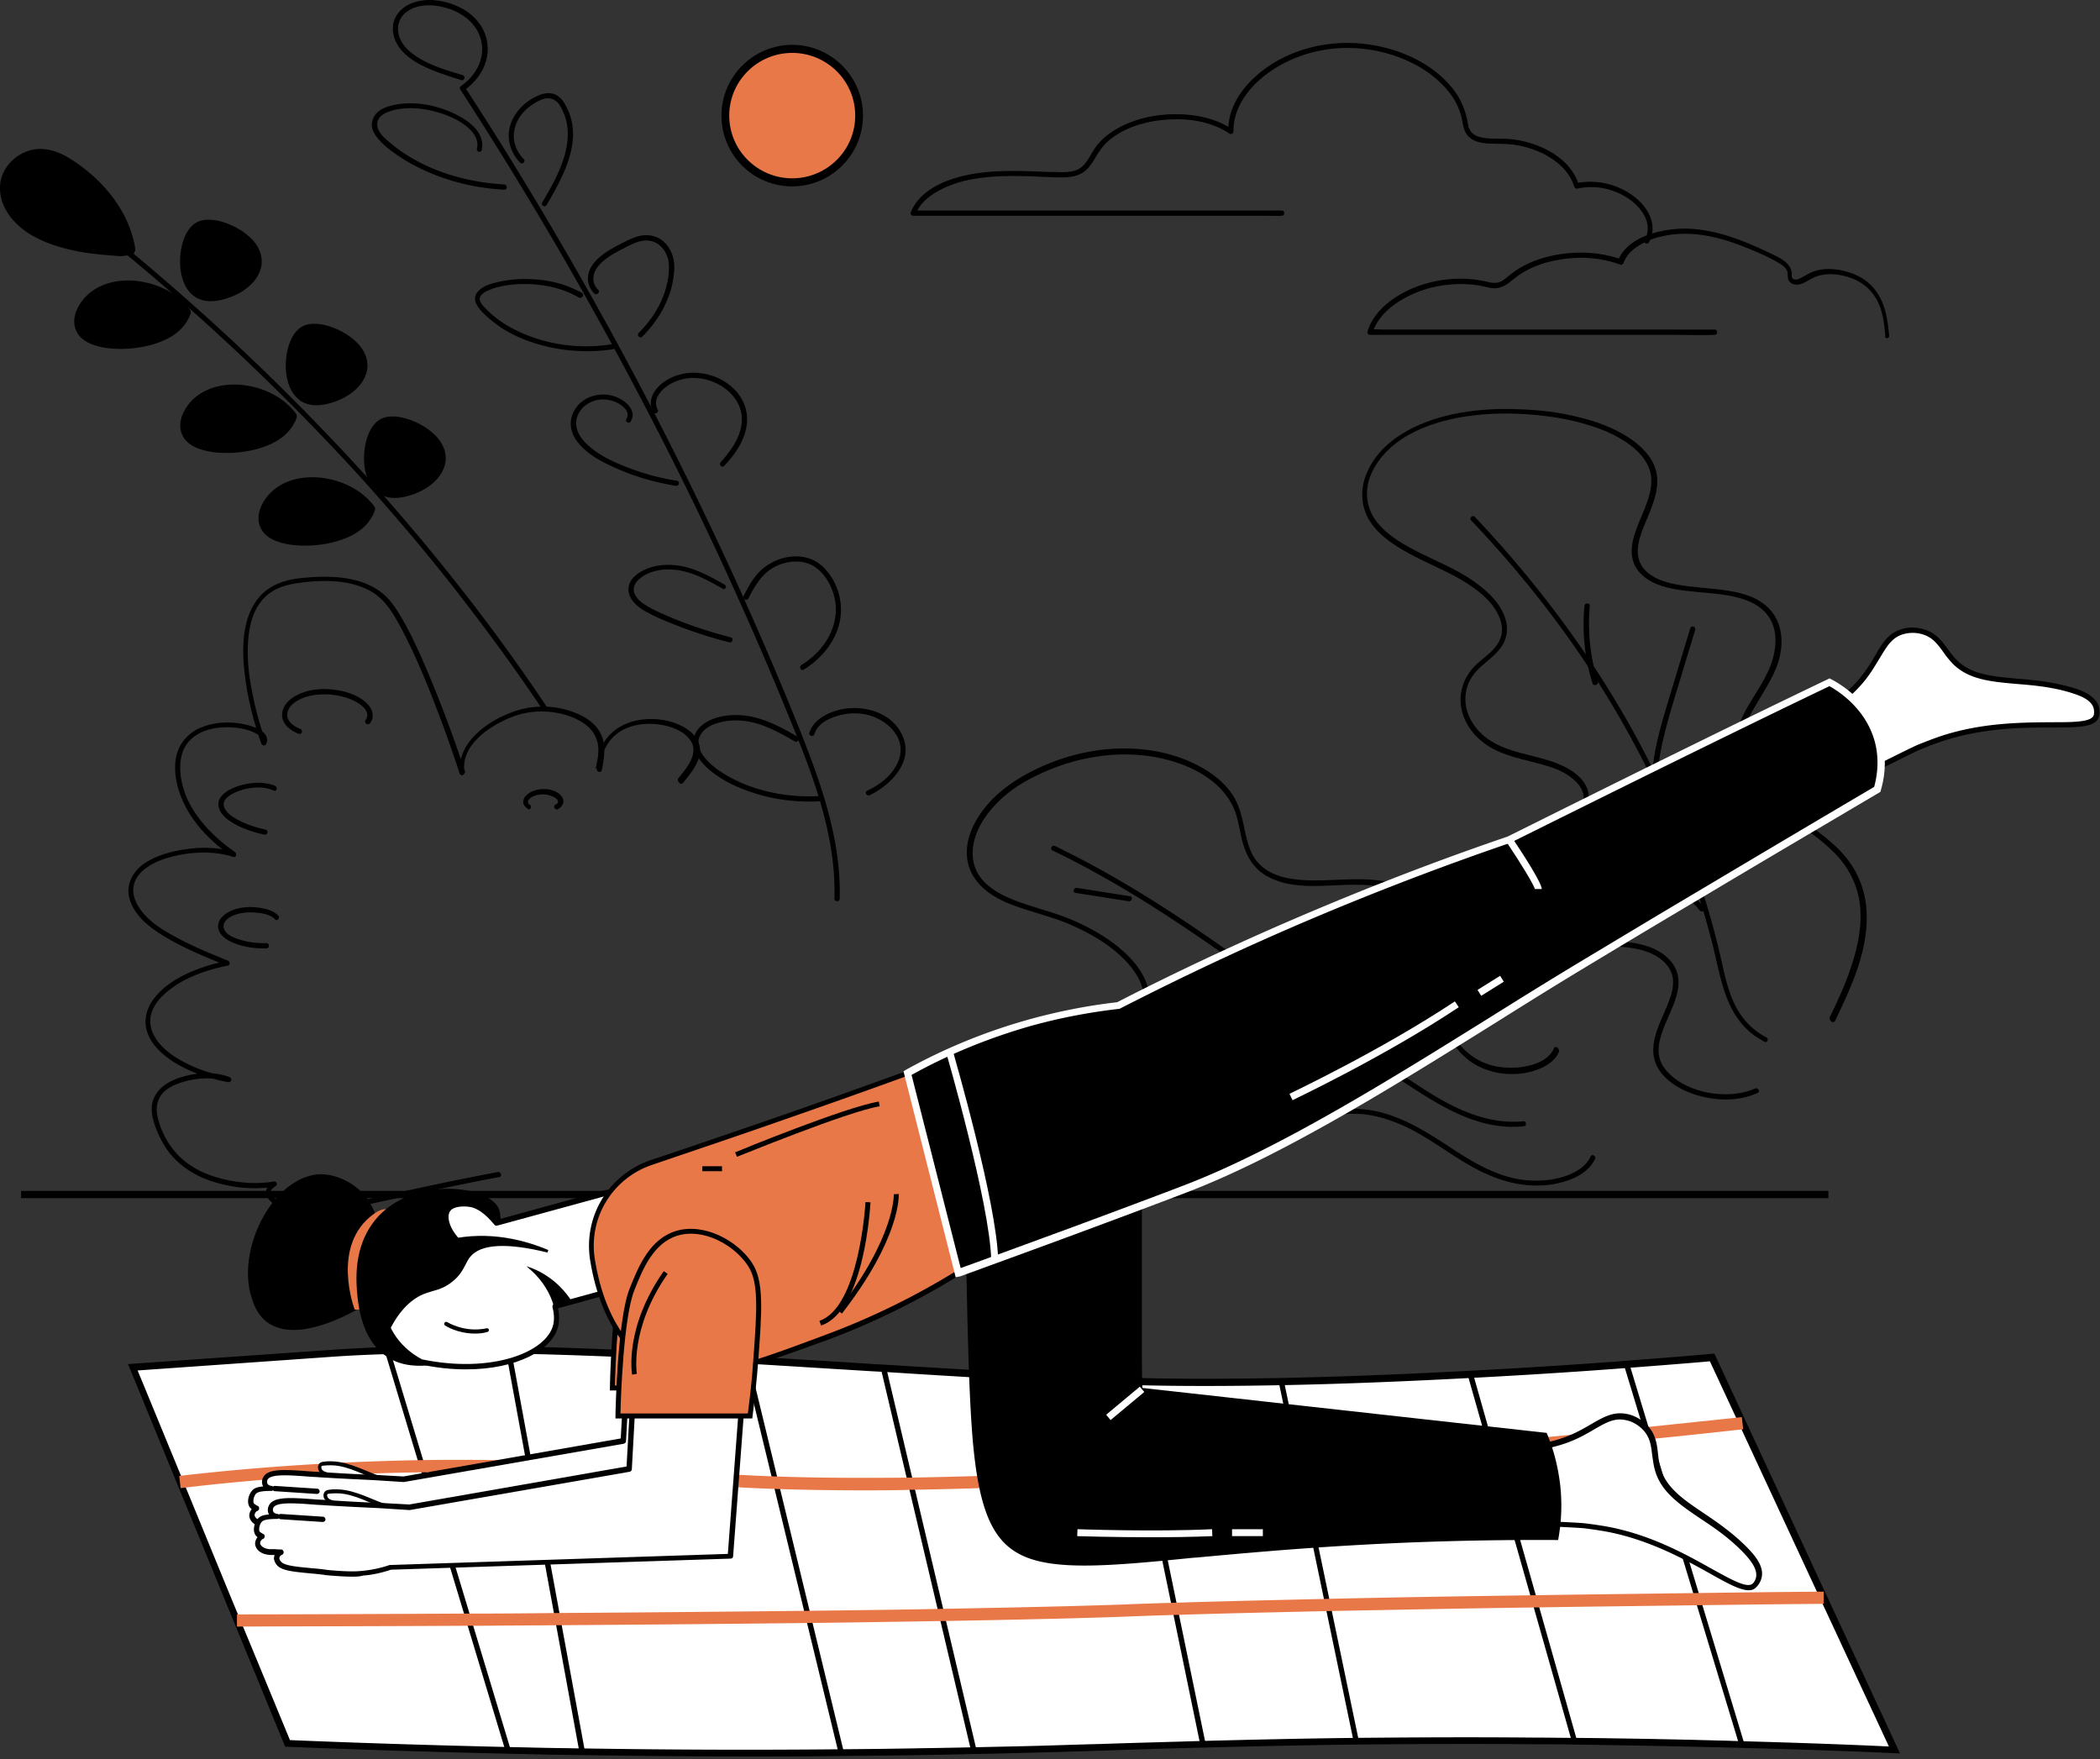 <svg xmlns="http://www.w3.org/2000/svg" width="672" height="563" fill="none"><rect width="100%" height="100%" fill="#333333" stroke="none"/><path fill="#000" d="M585.086 381.087H6.743v2.309h578.343v-2.309zm2.131-54.433c5.328-11.011 11.011-23.265 10.035-35.786-.444-6.038-2.664-11.721-6.483-16.427-3.285-4.085-7.636-7.371-11.899-10.39-4.44-3.108-8.968-6.038-13.142-9.59-3.552-3.019-7.015-6.571-8.347-11.189-1.865-6.393 1.51-12.698 4.707-18.026 2.93-5.061 6.393-9.945 7.547-15.717.977-4.706.444-9.768-2.575-13.675-3.374-4.351-8.88-6.038-14.119-6.837-5.594-.888-11.277-.977-16.783-2.043-4.617-.888-10.211-2.93-11.721-7.903-1.332-4.617 1.243-9.679 2.93-13.852 1.865-4.529 3.819-9.502 2.576-14.474-1.155-4.618-4.884-8.17-8.792-10.745-4.883-3.197-10.566-5.239-16.25-6.571-6.304-1.598-12.875-2.309-19.446-2.486-6.838-.267-13.764.177-20.513 1.598-11.188 2.398-23.531 8.169-27.882 19.624-1.776 4.618-1.51 9.768.976 14.119 2.931 4.884 7.992 8.17 12.876 10.834 5.506 3.019 11.455 5.328 16.872 8.524 4.972 2.931 10.656 7.193 12.432 13.054.799 2.575.444 5.15-.977 7.37-1.776 2.753-4.795 4.617-7.104 6.837-3.463 3.464-5.328 8.17-4.618 13.054.711 4.972 3.73 9.235 7.726 12.076 5.417 3.907 12.254 4.884 18.47 6.66 3.197.888 6.482 2.043 9.146 4.174 1.954 1.509 4.085 3.907 3.907 6.571-.266 3.108-3.729 4.617-6.216 5.683-3.019 1.243-6.038 2.397-8.968 3.907-5.239 2.842-10.035 6.66-13.764 11.366-1.687 2.131-3.108 4.44-4.174 6.926-1.154 2.753-2.131 5.861-1.776 8.88.622 5.151 5.151 8.17 9.768 9.59 5.417 1.776 11.278 1.954 16.961 1.776 5.949-.177 11.81-.888 17.759-.71 5.24.178 11.278.888 15.451 4.351 1.954 1.599 3.286 3.73 3.552 6.216.178 2.398-.444 4.795-1.332 7.015-1.776 4.884-4.706 9.59-4.972 14.918-.533 9.857 10.655 15.096 18.914 16.161 4.883.711 9.945.267 14.474-1.775.976-.444.089-1.865-.799-1.421-4.618 2.042-10.035 2.22-15.007 1.332-4.618-.888-9.324-2.842-12.61-6.216-1.421-1.421-2.575-3.108-3.019-5.062-.533-2.308-.177-4.706.533-7.015 1.421-4.884 4.351-9.324 5.328-14.385.444-2.22.355-4.529-.533-6.66-.888-2.22-2.664-3.996-4.617-5.328-4.352-2.93-10.035-3.641-15.185-3.818-11.366-.444-22.999 2.486-34.099-.977-2.219-.71-4.439-1.687-6.215-3.285-2.22-2.043-3.02-4.884-2.576-7.815.888-5.505 4.174-10.655 7.992-14.651 4.351-4.529 9.679-7.903 15.362-10.301 4.352-1.776 12.077-3.73 11.367-9.945-.711-5.684-7.104-8.969-11.899-10.567-6.305-2.132-13.409-2.842-19.181-6.394-4.262-2.575-7.636-6.926-8.258-11.899-.266-2.22 0-4.529.888-6.66 1.066-2.575 2.93-4.528 5.061-6.304 2.309-1.954 4.795-3.908 6.216-6.66 1.066-2.22 1.332-4.618.711-7.015-1.332-5.506-6.127-9.768-10.567-12.876-5.151-3.552-11.011-5.95-16.606-8.702-5.061-2.575-10.389-5.417-14.03-9.946-3.196-3.996-4.084-9.146-2.486-14.03 1.776-5.239 5.772-9.59 10.301-12.609 5.327-3.552 11.632-5.594 17.937-6.838 6.66-1.243 13.586-1.598 20.335-1.243 6.393.355 12.875 1.155 19.091 2.842 5.506 1.509 11.011 3.552 15.629 7.015 3.729 2.753 6.926 6.66 6.926 11.455 0 5.061-2.575 9.768-4.351 14.385-1.598 4.085-3.019 8.88-.799 13.053 2.397 4.352 7.37 6.305 11.987 7.193 5.417 1.066 11.011 1.154 16.517 1.954 5.15.799 10.833 2.308 14.03 6.748 2.93 4.085 2.753 9.324 1.421 13.942-1.776 5.949-5.683 10.922-8.614 16.25-2.752 5.15-4.884 11.011-2.93 16.871 1.421 4.351 4.529 7.903 7.992 10.834 7.814 6.837 17.582 11.455 24.597 19.269 4.085 4.617 6.571 10.301 7.015 16.428.444 6.038-.799 12.076-2.664 17.848-1.865 5.861-4.44 11.544-7.193 17.138-.088 1.066 1.332 1.954 1.776.977z"/><path fill="#000" d="M565.284 331.982c-4.973-2.575-8.525-6.66-10.745-11.81-2.131-4.884-3.019-10.123-4.262-15.274-2.841-12.165-6.66-24.153-11.189-35.785a298.755 298.755 0 0 0-16.427-34.987c-6.394-11.544-13.498-22.643-21.223-33.299a357.765 357.765 0 0 0-26.018-31.701l-3.463-3.73c-.71-.799-1.954.444-1.154 1.155 9.501 10.034 18.47 20.512 26.728 31.612 7.992 10.656 15.273 21.844 21.844 33.388 6.394 11.277 12.077 22.91 16.961 34.898a283.43 283.43 0 0 1 11.721 35.963c2.575 10.212 3.907 21.756 12.876 28.593 1.154.888 2.397 1.598 3.641 2.309.799.621 1.598-.799.71-1.332zm-68.019 3.463c-1.332 3.019-4.44 4.618-7.459 5.417-3.73.976-7.726 1.065-11.544.266-4.085-.888-7.814-3.108-10.567-6.216-2.664-3.019-4.262-6.837-4.884-10.833-.888-5.239-.178-10.656-.178-15.984 0-4.617-.444-9.235-2.397-13.408a22.029 22.029 0 0 0-7.637-8.969c-3.641-2.486-7.992-3.641-12.343-4.085-8.968-.977-18.203.977-27.083-.444-4.085-.621-8.17-2.22-10.834-5.416-2.575-3.02-3.374-7.104-4.173-10.834-.799-3.818-1.687-7.548-3.907-10.833-2.309-3.375-5.506-6.038-8.969-8.081-8.258-4.884-18.115-6.837-27.616-6.482-10.212.355-20.246 3.285-29.215 8.169-7.459 4.085-14.385 10.035-17.671 18.115-1.332 3.374-1.864 7.015-.977 10.567.888 3.73 3.375 6.838 6.483 9.146 3.818 2.842 8.524 4.44 13.053 5.861 4.795 1.51 9.679 2.842 14.297 4.973 4.351 1.953 8.613 4.351 12.343 7.281 3.285 2.575 6.216 5.595 8.258 9.235 1.687 3.197 2.397 6.927 1.509 10.478-1.243 4.707-4.795 8.347-6.659 12.787-3.464 7.992.799 16.428 7.281 21.401 7.548 5.772 17.671 7.725 26.995 7.37 5.061-.178 9.945-1.243 14.74-2.664 4.884-1.509 9.768-3.285 14.741-4.529 5.15-1.243 10.389-1.776 15.628-.888 4.973.888 9.768 2.753 14.208 5.151 8.525 4.617 15.984 11.011 25.13 14.563 7.903 3.196 17.227 3.996 25.307.621 3.019-1.243 5.861-3.285 7.282-6.304.444-.977-.977-1.776-1.421-.8-1.421 3.197-4.706 5.062-7.903 6.216-3.818 1.332-7.992 1.687-12.077 1.421-9.679-.71-18.114-6.038-26.018-11.277-8.169-5.328-16.694-10.479-26.55-11.455-10.39-1.066-19.98 3.196-29.659 6.038-9.59 2.753-19.624 3.285-29.214.355-8.081-2.486-16.694-8.347-17.938-17.404-.621-4.529 1.421-8.259 3.73-11.988 2.309-3.641 4.529-7.282 4.529-11.721.088-7.904-6.039-14.386-11.988-18.737-3.907-2.841-8.17-5.15-12.521-7.015-4.44-1.954-9.146-3.197-13.763-4.706-7.637-2.398-17.494-6.216-18.293-15.451-.71-7.992 4.973-15.362 10.745-20.157 3.64-3.02 7.903-5.328 12.165-7.193 4.706-2.042 9.59-3.641 14.652-4.529 9.856-1.865 20.157-1.332 29.57 2.22 7.636 2.931 14.829 8.17 17.226 16.339 1.066 3.641 1.421 7.548 2.842 11.1 1.421 3.729 3.996 6.837 7.637 8.613 7.636 3.907 16.96 2.575 25.218 2.398 8.791-.178 18.115.355 24.42 7.37 2.575 2.93 4.262 6.482 4.973 10.301 1.065 5.416.355 11.011.266 16.516-.089 4.44.355 8.791 2.042 12.876 1.51 3.729 4.085 6.926 7.282 9.324 6.127 4.44 14.829 5.328 21.844 2.664 2.753-1.066 5.506-2.842 6.66-5.595.266-1.243-1.243-2.131-1.598-1.154z"/><path fill="#000" d="M487.497 358.799c-11.544 1.154-22.2-4.085-31.612-10.123-9.59-6.127-19.003-12.698-28.238-19.269-9.235-6.66-18.381-13.32-27.528-19.98-9.235-6.66-18.647-13.231-28.237-19.358-9.857-6.305-19.891-12.165-30.369-17.404-1.332-.622-2.575-1.332-3.907-1.954-.977-.444-1.776.977-.8 1.421 10.656 5.15 20.957 11.011 30.902 17.227 9.679 6.127 19.181 12.609 28.504 19.269 9.235 6.571 18.47 13.408 27.705 20.068 9.324 6.749 18.737 13.32 28.416 19.625 9.324 6.038 19.535 11.988 30.99 12.254 1.421 0 2.842 0 4.263-.178.977 0 .977-1.687-.089-1.598zm23.797-140.568c-2.397-7.903-3.285-16.072-2.575-24.33.089-1.066-1.598-1.066-1.687 0a63.207 63.207 0 0 0 2.575 24.774c.355.977 1.954.533 1.687-.444z"/><path fill="#000" d="M361.581 286.784c-5.683-.888-11.277-1.776-16.96-2.664-1.066-.178-1.51 1.42-.444 1.598 5.683.888 11.277 1.776 16.96 2.664 1.066.178 1.51-1.421.444-1.598zm169.427-27.972c-1.421-7.459-.444-15.096 1.243-22.377 1.776-7.548 4.174-14.829 6.394-22.288 1.243-4.174 2.575-8.436 3.818-12.61.266-1.065-1.332-1.509-1.598-.444l-6.927 22.91c-2.22 7.37-4.439 14.741-5.15 22.466a44.064 44.064 0 0 0 .533 12.787c.355 1.066 1.954.622 1.687-.444zm14.297 31.612c-3.552-4.795-8.88-7.814-14.386-9.856-6.393-2.398-13.319-3.641-20.068-4.529-3.907-.533-7.903-.888-11.81-1.243-1.066-.089-1.066 1.598 0 1.687 6.837.533 13.675 1.243 20.335 2.664 6.127 1.243 12.343 3.019 17.671 6.216 2.575 1.598 4.972 3.552 6.837 5.949.622.799 2.131 0 1.421-.888zm-114.017 42.268c-5.861-8.88-10.212-18.825-12.255-29.303-.532-2.842-.976-5.772-1.243-8.702-.089-1.066-1.776-1.066-1.687 0 .799 10.744 3.996 21.134 8.88 30.724a85.218 85.218 0 0 0 4.795 8.169c.622.799 2.042 0 1.51-.888zm-212.761-82.138c2.753-3.374 6.837-8.081 5.061-12.787-1.332-3.552-5.061-5.594-8.436-6.66-7.459-2.309-16.96-.888-21.577 5.95-1.776 2.663-2.664 5.949-2.576 9.146 0 .888 1.421 1.154 1.599.177.977-4.795 1.598-9.767-1.776-13.763-2.753-3.286-7.37-5.062-11.544-5.95-5.328-1.065-10.833-.621-15.895 1.421-4.44 1.687-8.702 4.262-11.988 7.814-2.93 3.197-4.795 7.282-4.084 11.722.532-.178 1.065-.267 1.598-.444-2.842-8.525-5.861-16.961-9.235-25.308-2.486-6.216-5.062-12.343-7.992-18.292-1.243-2.487-2.575-4.973-4.085-7.371-1.243-2.042-2.664-4.084-4.44-5.683-6.038-5.505-15.006-6.304-22.732-5.86-5.15.266-10.833.888-15.096 4.173-7.725 5.95-8.08 17.227-7.103 26.018.799 7.637 2.663 15.184 5.15 22.377.089.267.177.533.266.71.178.622 1.155.888 1.51.178 1.687-3.729-3.73-5.594-6.394-6.216-4.972-1.154-10.3-.977-15.007 1.155-4.44 2.042-7.192 6.038-7.636 10.833-.444 5.15 1.154 10.389 3.64 14.918 3.464 6.305 8.88 11.366 14.741 15.451.178-.533.444-.977.622-1.51-4.884-1.598-10.123-1.776-15.185-1.065-4.617.621-9.501 1.865-13.497 4.44-3.996 2.664-6.394 7.104-4.884 11.81 1.687 5.417 6.748 9.146 11.366 11.899 6.216 3.729 13.053 6.482 19.802 9.235v-1.598c-5.417 1.065-10.745 2.752-15.628 5.505-3.641 2.042-7.104 4.884-9.147 8.613-1.598 3.108-1.864 6.483-.444 9.679 1.599 3.73 4.884 6.483 8.17 8.614 5.239 3.285 11.277 5.239 17.316 6.393 1.065.178 1.42-1.243.444-1.598-4.707-1.865-10.301-1.51-15.096-.089-4.707 1.332-9.324 4.263-9.768 9.59-.178 2.664.71 5.328 1.687 7.726.977 2.309 2.131 4.529 3.64 6.571 3.464 4.529 8.26 7.637 13.587 9.413 6.571 2.22 13.764 2.93 20.601 1.776-.177-.533-.444-.977-.621-1.51-1.51.888-2.753 2.398-2.22 4.173.621 1.954 2.575 3.197 4.35 3.996 5.684 2.576 12.432 1.865 18.382.977 5.061-.799 10.034-1.953 15.007-3.019 5.061-1.066 10.123-2.22 15.184-3.285 7.193-1.51 14.386-3.02 21.578-4.352 1.066-.177.622-1.776-.444-1.598-10.922 2.042-21.844 4.351-32.766 6.749a583.956 583.956 0 0 1-12.077 2.575c-5.949 1.243-12.076 2.486-18.203 1.953-2.842-.266-5.861-.888-8.17-2.752-.621-.533-1.332-1.244-1.42-2.043-.09-.888.799-1.509 1.509-1.953.888-.533.266-1.687-.622-1.51-5.594.977-11.455.444-16.96-.977-5.15-1.332-10.034-3.729-13.764-7.636-3.197-3.375-5.594-7.992-6.482-12.521-.533-2.664 0-5.239 1.865-7.281 1.332-1.421 3.196-2.309 5.061-3.019 4.795-1.688 10.745-2.309 15.54-.356.178-.532.266-1.065.444-1.598-5.15-.977-10.212-2.486-14.83-5.061-3.463-1.865-6.837-4.352-8.88-7.815-1.598-2.664-1.953-5.772-.71-8.613 1.51-3.552 4.707-6.127 7.815-8.17 4.972-3.108 10.567-4.884 16.25-6.038.888-.177.71-1.332 0-1.598-5.683-2.309-11.366-4.618-16.694-7.548-4.618-2.486-9.502-5.506-12.166-10.212-1.154-2.042-1.776-4.351-1.154-6.66.533-2.131 2.131-3.996 3.907-5.239 3.463-2.486 7.725-3.641 11.81-4.351 5.24-.888 10.922-.799 15.984.799.977.355 1.332-.977.621-1.509-8.524-5.95-16.694-14.741-17.493-25.574-.266-4.085.533-8.081 3.73-10.834 3.64-3.108 8.702-3.818 13.32-3.463 2.22.178 4.528.622 6.57 1.599.889.444 2.842 1.42 2.22 2.752.533.089.977.089 1.51.178-2.22-5.95-3.818-12.343-4.884-18.648-.8-4.706-1.154-9.59-.71-14.385.355-4.262 1.51-8.791 4.35-12.165 3.02-3.641 7.282-4.973 11.811-5.595 7.725-1.065 16.783-1.154 23.62 3.019 4.44 2.753 7.015 7.548 9.413 11.988 2.93 5.595 5.505 11.366 7.903 17.227 3.73 9.146 7.104 18.381 10.212 27.794.089.266.177.622.266.888.355 1.066 1.776.622 1.599-.444-1.244-8.081 7.103-14.03 13.497-16.872 4.44-2.042 9.235-2.841 14.03-2.308 4.174.443 8.702 1.864 11.899 4.617 1.776 1.51 2.93 3.641 3.286 5.949.355 2.487-.178 5.062-.711 7.46.533.088 1.066.177 1.599.177-.089-5.328 2.663-10.389 7.547-12.698 3.464-1.687 7.726-2.042 11.544-1.421 3.463.533 7.459 1.954 9.59 4.973 2.931 4.262-1.42 9.146-3.996 12.343-.177.977.977 2.131 1.599 1.332z"/><path fill="#000" d="M118.451 231.373c1.688-2.308.533-4.972-1.42-6.659-2.753-2.398-6.483-3.552-10.035-3.996-3.907-.533-8.08-.178-11.721 1.598-2.398 1.154-4.706 3.197-4.973 5.949-.355 3.286 2.575 5.506 5.328 6.572.977.355 1.421-1.244.444-1.599-1.865-.71-4.173-2.22-4.173-4.529 0-2.131 1.953-3.818 3.64-4.706 2.93-1.598 6.571-1.953 9.857-1.776 3.197.267 6.571 1.066 9.324 2.842 1.865 1.154 3.818 3.285 2.22 5.416-.533.977.888 1.776 1.509.888zm-30.457 20.069c-2.487-.977-5.24-1.155-7.815-.799-2.486.355-5.061 1.065-7.281 2.397-1.599.977-3.108 2.487-3.02 4.44.178 2.486 2.132 4.262 4.085 5.506 3.197 2.042 6.927 3.285 10.567 4.084 1.066.267 1.51-1.332.444-1.598-3.019-.71-6.038-1.598-8.79-3.108-1.777-.888-3.908-2.309-4.53-4.351-.443-1.598.711-2.664 1.954-3.552 1.865-1.154 3.996-1.865 6.127-2.22 2.576-.444 5.328-.355 7.815.71.976.533 1.42-1.065.444-1.509zm81.516 6.038c-.177-.089-.355-.177-.444-.444.089.089-.088-.089-.088-.177v-.444c0-.089.088-.267 0-.178 0-.089.088-.178.177-.266.178-.267.533-.622.888-.8.533-.355 1.066-.532 1.598-.71a7.968 7.968 0 0 1 4.085 0c.533.178 1.066.355 1.599.622.177.088.355.266.532.355l.267.266.177.178c.089.089.089.177.178.266-.089-.177 0 .178.089.178v.355c0 .089-.089.266-.178.355-.177.178-.355.355-.621.444-.977.533-.089 1.954.799 1.421 1.154-.622 2.042-1.865 1.598-3.197-.444-1.332-1.776-2.22-3.019-2.664-1.687-.621-3.641-.71-5.417-.266-1.42.355-2.93 1.065-3.818 2.309a2.917 2.917 0 0 0-.444 1.953c.178.799.799 1.332 1.421 1.776.71.71 1.509-.799.621-1.332zm-80.451 35.519c-1.599-1.687-4.263-2.308-6.483-2.575-2.663-.355-5.594-.177-8.08.799-2.22.888-4.706 2.576-4.706 5.24.088 2.486 2.397 4.173 4.528 5.061 3.375 1.51 7.282 2.042 10.922 1.954 1.066 0 1.066-1.688 0-1.688-2.93.089-5.86-.266-8.613-1.154-1.776-.533-4.44-1.598-4.973-3.552-.621-2.042 1.51-3.552 3.108-4.173 2.131-.888 4.618-1.066 6.927-.888 2.042.177 4.795.532 6.304 2.131.622.799 1.776-.444 1.066-1.155zM527.634 77.575c2.93-5.24 0-10.922-4.351-14.386-5.328-4.262-12.432-5.949-19.092-4.528.355.177.71.355 1.066.621-2.753-9.323-13.675-14.118-22.555-14.829-2.575-.178-5.239.089-7.903-.355-1.243-.178-2.575-.533-3.552-1.42-1.066-.889-1.421-2.22-1.599-3.553-.799-4.173-2.308-7.814-5.061-11.1-6.127-7.547-15.806-11.987-25.219-13.586-10.389-1.776-21.311-.177-30.546 4.973-8.17 4.617-15.895 12.61-15.806 22.644.444-.267.799-.444 1.243-.71-5.417-3.642-12.254-4.885-18.648-4.796-6.482.089-13.142 1.598-18.736 4.973-2.398 1.42-4.618 3.285-6.216 5.505-2.22 3.02-3.197 6.838-7.282 7.726-2.397.532-4.972.266-7.459.266l-7.725-.266c-4.973-.09-10.034-.09-15.007.621-7.992 1.066-18.47 4.351-21.756 12.61-.177.532.267 1.065.8 1.065h113.129c1.509 0 3.108.089 4.617 0h.178c1.065 0 1.065-1.687 0-1.687H294.006c-.533 0-1.066-.089-1.599 0h-.177l.799 1.066c1.332-3.375 4.351-5.772 7.459-7.46 3.641-1.953 7.725-3.196 11.81-3.818 4.884-.799 9.857-.888 14.74-.799 2.487 0 4.973.178 7.46.267 2.308.088 4.706.266 7.015.088 1.953-.177 3.818-.621 5.416-1.776 1.332-.976 2.309-2.397 3.197-3.818 1.51-2.575 2.93-4.795 5.328-6.66 4.884-3.818 11.366-5.683 17.493-6.127 7.015-.622 14.563.444 20.513 4.44.532.355 1.243-.089 1.243-.71-.089-8.525 6.127-15.629 12.964-19.98 8.614-5.506 19.092-7.637 29.126-6.394 9.413 1.155 19.092 5.15 25.574 12.255 2.753 2.93 4.795 6.57 5.506 10.567.443 2.22.799 4.35 2.752 5.772 1.776 1.331 4.174 1.598 6.394 1.687 2.93.088 5.86 0 8.702.532a33.19 33.19 0 0 1 8.081 2.664c4.351 2.22 8.524 5.684 9.945 10.567.089.444.622.71 1.066.622 5.949-1.332 12.343.178 17.138 3.818 3.818 2.93 7.015 7.815 4.351 12.52-.622.978.799 1.777 1.332.889z"/><path fill="#000" d="M604.533 107.411c-.355-3.641-.799-7.281-2.22-10.745-1.42-3.285-3.64-6.038-6.748-7.814-2.931-1.687-6.305-2.575-9.591-2.752a15.294 15.294 0 0 0-4.884.532c-1.598.444-3.019 1.332-4.439 2.131-.711.356-1.776.888-2.576.622-.888-.266-.71-1.243-.71-1.954-.089-1.687-1.154-2.93-2.397-3.907-1.51-1.154-3.375-1.953-5.062-2.752a160.441 160.441 0 0 0-5.683-2.576c-7.637-3.196-15.984-5.683-24.331-4.883-6.748.621-15.628 3.285-18.203 10.3.355-.177.71-.355 1.065-.621-5.949-2.132-12.432-2.576-18.647-1.776-5.772.799-11.633 2.663-16.339 6.304-1.244.888-2.309 2.043-3.73 2.664-1.776.71-3.552.089-5.328-.266-2.93-.622-5.949-.8-8.968-.71-5.861.266-11.811 1.775-16.961 4.617-4.884 2.664-9.501 6.749-11.188 12.254-.178.533.266 1.066.799 1.066h96.701c4.44 0 8.969.177 13.409 0h.177c1.066 0 1.066-1.688 0-1.688H442.832c-1.421 0-2.931-.177-4.263 0h-.177l.799 1.066c1.421-4.617 5.239-8.17 9.324-10.567 4.884-2.93 10.655-4.617 16.339-4.973 2.93-.177 5.949-.088 8.791.444 1.598.267 3.196.888 4.883.8 1.599-.09 3.02-.71 4.263-1.688 1.154-.888 2.22-1.776 3.374-2.575 1.155-.799 2.309-1.42 3.552-2.042a34.58 34.58 0 0 1 8.436-2.664c6.749-1.332 13.852-.977 20.335 1.42.444.178.888-.177 1.065-.62.977-2.665 3.286-4.618 5.683-5.95 2.931-1.688 6.305-2.576 9.591-3.02 7.991-1.065 15.983.977 23.354 3.908 3.551 1.42 7.192 2.93 10.567 4.883 1.243.71 3.019 1.776 3.285 3.375.089.71 0 1.332.178 2.042.266.8.799 1.332 1.598 1.599 1.598.621 3.374-.267 4.706-1.066 1.421-.8 2.664-1.51 4.263-1.776 3.108-.71 6.482-.178 9.501.888 3.552 1.243 6.394 3.64 8.258 6.926 1.954 3.552 2.398 7.548 2.753 11.455-.355 1.155 1.332 1.155 1.243.089zM268.698 287.583c.533-18.914-6.038-37.118-12.965-54.522-6.837-17.05-14.207-34.01-21.844-50.704a1247.353 1247.353 0 0 0-24.508-50.171c-8.614-16.694-17.671-33.21-27.084-49.55-9.501-16.427-19.358-32.766-29.658-48.75-1.332-2.042-2.576-4.085-3.908-6.038-.621-.888-2.042-.089-1.42.799a1286.893 1286.893 0 0 1 29.836 48.395c9.413 16.161 18.47 32.411 27.172 49.017a1171.777 1171.777 0 0 1 24.686 49.638c7.814 16.783 15.273 33.654 22.288 50.793 7.104 17.315 14.563 35.341 15.629 54.255.089 2.22.178 4.529.089 6.749 0 1.154 1.687 1.154 1.687.089z"/><path fill="#000" d="M154.148 48.005c1.332-6.127-5.328-10.212-10.123-12.254-5.505-2.309-11.721-3.374-17.671-2.22-2.22.444-4.706 1.243-6.127 3.019a5.656 5.656 0 0 0-1.243 3.108c-.089 1.687.799 3.197 1.865 4.529 2.042 2.575 4.973 4.617 7.725 6.393 2.842 1.865 5.861 3.375 8.969 4.706 7.548 3.197 15.628 4.973 23.798 5.417 1.065.089 1.065-1.598 0-1.687-12.698-.71-26.018-4.706-35.963-12.876-1.954-1.598-5.417-4.262-4.529-7.281.533-1.865 2.486-2.842 4.262-3.375 4.973-1.51 10.656-.888 15.54.622 3.197.977 6.393 2.398 8.969 4.618 1.953 1.687 3.64 3.995 3.019 6.66-.355 1.243 1.243 1.687 1.509.621zm13.409 2.842c-2.309-2.31-3.552-5.595-3.019-8.88.532-3.463 2.752-6.394 5.594-8.347 1.687-1.155 4.085-2.575 6.216-2.043 2.131.444 3.196 2.664 3.996 4.529 1.864 4.262 1.598 9.057.355 13.497-1.51 5.417-4.351 10.39-7.193 15.185-.533.888.888 1.776 1.421.8 5.061-8.703 11.277-19.714 7.015-29.926-.888-2.042-2.042-4.351-4.085-5.328-2.486-1.154-5.061-.177-7.281 1.066-3.463 1.953-6.305 5.15-7.37 8.968-1.155 4.174.177 8.525 3.196 11.633.799.8 1.954-.355 1.155-1.154zm-18.915-22.022c4.618-3.286 7.904-8.525 7.371-14.386-.533-5.594-4.263-9.945-9.235-12.254-4.884-2.309-11.189-3.197-16.162-.621-2.397 1.243-4.351 3.463-4.795 6.215-.444 2.664.444 5.328 2.043 7.548 2.131 2.842 5.328 4.795 8.436 6.216 3.64 1.687 7.459 2.842 11.277 4.085 1.065.355 1.509-1.332.444-1.599-5.861-1.776-12.254-3.552-16.961-7.636-1.864-1.599-3.374-3.819-3.64-6.305-.267-2.397.621-4.617 2.486-6.127 3.907-3.108 9.857-2.575 14.297-.977 4.617 1.687 8.613 5.062 9.767 10.034 1.332 5.684-1.687 11.19-6.304 14.386-.799.533.089 1.953.976 1.42zm37.562 64.911c-5.151-2.93-11.189-4.351-17.138-4.44a39.08 39.08 0 0 0-9.058.8c-2.486.532-5.683 1.331-7.281 3.462-1.954 2.576.533 5.24 2.309 7.016a38.076 38.076 0 0 0 6.038 4.706c4.706 2.93 10.034 4.795 15.451 5.949a56.088 56.088 0 0 0 19.624.533c1.066-.177.622-1.776-.444-1.598-10.389 1.687-21.755.089-31.168-4.795-2.131-1.066-4.262-2.398-6.127-3.907a31.904 31.904 0 0 1-2.575-2.31c-.888-.887-2.043-1.953-2.309-3.196-.178-1.154.888-2.042 1.776-2.575 1.154-.622 2.398-1.066 3.641-1.42a33.623 33.623 0 0 1 8.347-1.067c6.127-.088 12.52 1.155 17.848 4.263 1.155.621 1.954-.888 1.066-1.42zm5.239-.976c-1.421-1.333-1.865-3.197-1.332-5.151.622-2.042 2.22-3.552 3.819-4.795 1.864-1.42 3.995-2.486 6.038-3.552 2.131-1.066 4.262-2.22 6.66-2.309 3.463-.089 6.038 2.309 7.015 5.506.533 1.598.444 3.285.355 4.972-.178 2.132-.71 4.174-1.332 6.216-1.687 4.884-4.618 9.235-8.258 12.876-.799.799.444 1.954 1.154 1.154 3.641-3.64 6.571-7.903 8.347-12.698.888-2.22 1.421-4.617 1.687-6.926.267-1.953.267-3.907-.266-5.86-1.066-3.73-3.907-6.66-7.903-6.927-2.575-.178-5.062.888-7.37 2.042-2.309 1.155-4.707 2.398-6.838 3.908-2.042 1.51-3.996 3.374-4.795 5.949-.71 2.398-.089 4.973 1.776 6.749.799.71 1.954-.444 1.243-1.155zm10.39 42.09c2.22-3.819-2.22-7.104-5.417-8.081-4.262-1.332-9.146-.089-11.899 3.463-1.154 1.51-1.865 3.375-1.865 5.328 0 2.131.8 4.085 2.043 5.683 3.108 4.174 8.08 6.66 12.698 8.702 6.038 2.664 12.343 4.44 18.825 5.506 1.066.178 1.51-1.421.444-1.598a74.328 74.328 0 0 1-15.096-3.996c-4.528-1.688-9.146-3.73-12.875-6.927-2.753-2.308-5.239-5.683-3.996-9.501 1.154-3.641 5.061-5.772 8.702-5.594 2.042.088 4.173.799 5.772 2.131 1.243.977 2.22 2.486 1.332 3.996-.622.977.799 1.776 1.332.888zm8.614-3.819c-1.51-2.841.532-5.683 2.752-7.281 3.108-2.309 7.104-3.197 10.922-2.664 6.927.977 13.853 6.482 13.231 14.03-.355 4.884-3.552 9.235-6.748 12.787-.711.799.444 1.954 1.154 1.154 3.286-3.463 6.305-7.725 7.104-12.52.71-4.085-.444-7.903-3.019-11.011-5.506-6.482-15.806-8.347-22.999-3.552-3.285 2.131-5.949 6.038-3.818 9.945.533.888 1.953 0 1.421-.888zm21.399 56.032c-4.44-2.486-8.968-5.061-14.03-5.949-4.44-.8-9.324-.356-13.231 2.131-1.509.977-2.841 2.309-3.285 3.996-.533 1.864.089 3.729 1.243 5.15 1.421 1.776 3.463 3.019 5.417 3.996 2.308 1.243 4.795 2.22 7.192 3.197 5.95 2.397 11.988 4.351 18.204 5.949 1.066.267 1.51-1.332.444-1.598-5.062-1.332-10.034-2.842-14.918-4.707a99.206 99.206 0 0 1-7.104-2.93c-2.042-.888-4.085-1.865-5.949-3.197-1.421-.976-2.931-2.486-3.02-4.262-.088-1.509.8-2.753 1.954-3.729 3.108-2.576 7.637-3.197 11.455-2.753 5.417.621 10.212 3.285 14.918 5.949.799.711 1.687-.71.71-1.243zm7.637 4.44c2.132-4.173 4.44-8.169 8.791-10.301 4.085-1.953 9.324-2.308 13.054.622 3.108 2.398 5.15 6.305 5.86 10.123.711 3.552.089 7.37-1.42 10.656-1.954 4.262-5.328 7.725-9.324 10.212-.888.532-.089 2.042.799 1.42 7.37-4.528 12.876-12.609 11.721-21.489-.532-4.262-2.486-8.347-5.594-11.366-3.818-3.641-9.235-4.085-14.03-2.398-2.664.977-5.061 2.487-6.926 4.618-1.865 2.131-3.197 4.617-4.44 7.104-.444.977.977 1.776 1.509.799zm15.718 44.222c-5.239-3.02-10.745-6.039-16.872-6.749-4.706-.533-10.656.177-14.208 3.552-1.776 1.687-2.575 3.996-2.131 6.393.533 2.664 2.398 4.973 4.262 6.749 4.263 3.907 9.857 6.482 15.274 8.169 6.66 2.132 13.763 2.931 20.69 2.576 1.065-.089 1.065-1.688 0-1.688-11.1.622-22.91-1.864-32.145-8.169-3.463-2.398-8.791-7.37-5.595-11.899 1.155-1.687 3.286-2.753 5.151-3.286a19.75 19.75 0 0 1 7.192-.799c6.394.355 12.077 3.552 17.494 6.66.976.533 1.864-.977.888-1.509zm5.416-.8c.888-3.019 3.996-4.795 6.837-5.683 3.552-1.154 7.371-1.332 11.011-.266 3.375 1.065 6.571 3.197 8.436 6.305 1.687 2.841 1.687 6.215.178 9.146-1.954 3.996-5.683 6.748-9.591 8.613-.976.444-.088 1.865.8 1.421 6.837-3.286 14.119-10.745 10.567-18.914-3.375-7.814-13.142-10.389-20.868-8.258-3.729 1.065-7.814 3.285-8.969 7.192-.355.977 1.244 1.421 1.599.444zm-85.69-8.791c-7.104-10.655-14.563-21.045-22.288-31.168-7.903-10.3-16.073-20.423-24.598-30.28-8.613-10.034-17.493-19.713-26.728-29.215-9.324-9.679-18.914-19.003-28.77-28.149-10.035-9.235-20.335-18.292-30.814-26.994-1.331-1.066-2.663-2.22-3.995-3.286-.8-.71-2.043.533-1.155 1.154 10.567 8.703 20.957 17.582 31.08 26.817a720.017 720.017 0 0 1 29.037 27.972c9.235 9.413 18.292 19.092 26.994 29.126 8.525 9.768 16.783 19.713 24.686 30.014 7.814 10.123 15.362 20.423 22.555 30.99a95.12 95.12 0 0 1 2.575 3.819c.622.976 2.043.088 1.421-.8z"/><path fill="#000" d="M21.927 52.534c-2.663-1.687-5.771-3.286-9.323-3.108-3.197.089-6.039 1.687-7.903 3.552-5.95 6.127-2.31 15.184 5.505 20.157 7.814 4.884 18.648 6.482 29.037 6.926l2.309-.355c-1.687-10.3-8.791-20.246-19.625-27.172z"/><path fill="#000" d="M22.816 51.024c-2.665-1.687-5.506-3.019-8.614-3.285-2.93-.356-6.038.532-8.525 2.22-2.22 1.51-3.907 3.551-4.883 5.95-.888 2.219-.977 4.617-.533 6.925.977 4.973 4.706 9.147 8.88 11.81 4.883 3.108 10.566 4.796 16.16 5.861 3.375.622 6.838.977 10.301 1.243 1.421.09 2.93.355 4.263.09.71-.09 1.42-.178 2.13-.356 1.067-.178 1.422-1.332 1.244-2.22-1.51-9.057-6.837-17.05-13.586-23.087-2.131-1.865-4.44-3.641-6.837-5.15-.8-.534-2.043-.178-2.487.62-.533.889-.178 1.954.622 2.487 3.907 2.486 7.459 5.506 10.478 8.969 2.575 3.019 5.061 6.837 6.482 10.39a28.528 28.528 0 0 1 1.865 6.659c.444-.71.8-1.51 1.243-2.22-.533.089-1.154.178-1.687.266-.089 0-.266.09-.355.09h-.089.089-.888c-.355 0-.71 0-1.066-.09a124.388 124.388 0 0 1-8.08-.799c-5.15-.799-10.479-1.953-15.096-4.262-4.085-2.042-7.548-4.795-9.413-8.969-.177-.266.178.356-.089-.177 0-.09-.088-.267-.088-.355-.09-.267-.178-.444-.178-.71a9.292 9.292 0 0 1-.355-1.51c0-.356 0-.09 0 0v-2.132s.089-.621 0-.177l.266-1.332c.089-.267.178-.533.267-.71l.088-.178c-.088.177.09-.267.09-.267.532-1.065.976-1.598 1.686-2.397 1.776-1.776 4.174-2.93 6.75-3.02 2.93 0 5.682 1.333 8.08 2.931.799.533 1.953.178 2.486-.621.533-.889.178-1.954-.622-2.487zm42.09 43.334c-7.726-2.487-7.015-20.157.177-22.111 5.328-1.42 18.737 4.706 16.96 12.965-1.509 6.57-12.165 10.744-17.137 9.146z"/><path fill="#000" d="M65.35 92.76c-.089 0-.178-.09-.355-.09.088 0 .444.178 0 0-.178-.088-.444-.177-.622-.355-.089-.088-.178-.088-.266-.177-.355-.178.266.266 0 0-.178-.178-.355-.267-.533-.444-.178-.178-.355-.355-.444-.533.266.355-.178-.266-.266-.355-.267-.444-.533-.888-.71-1.332 0-.089-.178-.444 0-.089-.09-.089-.09-.266-.178-.355-.09-.267-.178-.533-.267-.71-.177-.533-.266-1.066-.355-1.599-.089-.266-.089-.533-.178-.8.09.445 0-.088 0-.088v-.444c-.088-.533-.088-1.154-.088-1.687 0-.533 0-1.154.088-1.687 0-.267.09-.444.09-.71.088-.445-.09.354 0-.09 0-.177.088-.355.088-.532.178-1.066.533-2.131.888-3.108.178-.444-.178.266 0-.089.089-.089.089-.266.178-.355.088-.178.177-.444.355-.622.089-.177.266-.355.355-.532.089-.09.089-.178.178-.267.266-.355-.09.089.088-.089.267-.266.533-.621.888-.888.09-.089.355-.266 0 0 .09-.089.178-.089.267-.177.177-.178.444-.267.621-.355-.355.088.356-.178 0 0 .09 0 .178-.09.267-.09.177-.088.355-.088.533-.088.088 0 .444-.089 0 0h1.864c.09 0 .8.089.356 0 .621.089 1.154.178 1.775.355 2.398.622 4.352 1.51 6.483 3.02.088.088.621.443.444.266.266.177.444.355.71.621l1.332 1.332.266.267c.267.355-.177-.267.09.088.177.267.354.444.443.71.178.267.267.534.444.711 0 .089.178.444.089.089.089.089.089.266.178.355l.266.8c0 .177.089.266.089.443.089.444 0-.355 0 .09v1.242c0 .355.089-.266 0 .09-.089.266-.089.62-.178.887 0 .178-.089.267-.177.444-.178.444.177-.266-.09.178-.266.532-.532 1.065-.887 1.598-.266.444.177-.266-.089.178-.177.177-.266.355-.444.444l-.8.799c-.62.533-.887.71-1.509 1.154-.621.444-1.332.8-1.953 1.155-.356.177-.622.355-.977.444-.533.177.266-.09-.266.088-.178.09-.444.178-.622.267-.71.266-1.332.444-2.042.621-.8.178-1.421.267-1.865.356a6.56 6.56 0 0 1-1.865 0h-.533c-.621-.267-.888-.267-1.154-.356-2.042-.621-2.93 2.576-.888 3.197 2.575.8 5.505.355 7.992-.444 2.93-.888 5.772-2.397 7.992-4.617 2.042-2.043 3.552-4.884 3.285-7.903-.266-2.842-1.776-5.328-3.907-7.193-2.131-1.954-4.795-3.463-7.548-4.44-2.309-.8-4.884-1.332-7.37-.888-4.973.888-6.838 6.926-7.193 11.277-.444 4.707.622 10.745 4.973 13.409.533.355 1.066.533 1.598.71.888.267 1.776-.355 2.043-1.154.444-.888-.178-1.687-.977-1.954zm-6.038 7.014c-5.95-7.903-18.293-10.3-26.018-7.015-6.571 2.842-9.857 9.857-6.66 13.586 4.35 5.24 21.755 4.707 29.126-1.509 1.953-1.598 3.019-3.374 3.552-5.062z"/><path fill="#000" d="M60.732 98.975c-4.084-5.328-10.3-8.258-16.871-9.057-6.127-.71-12.876.799-17.05 5.683-1.864 2.22-3.285 5.061-3.019 7.992.267 2.575 1.776 4.617 4.085 5.86 2.309 1.244 4.884 1.776 7.459 2.043 2.93.266 5.95.177 8.88-.267 5.86-.888 12.61-3.196 15.717-8.613.444-.71.8-1.51 1.066-2.309.266-.799-.355-1.776-1.155-2.042-.888-.267-1.776.266-2.042 1.154a9.52 9.52 0 0 1-2.22 3.552c-.355.355-.622.622-.977.888 0 0-.444.355-.089.089-.088.089-.177.177-.266.177-.444.356-.977.622-1.51.977-2.13 1.243-4.44 1.954-7.015 2.487-2.575.532-4.972.799-7.725.71-2.486-.089-4.351-.266-6.749-1.066l-.799-.266c-.444-.178.266.178-.089 0-.088-.089-.177-.089-.266-.178-.444-.177-.8-.444-1.155-.71-.088-.089-.177-.089-.266-.178.089 0 .355.267 0 0-.177-.088-.266-.266-.444-.444l-.177-.177c-.267-.267.177.266-.09-.089-.177-.266-.266-.444-.443-.71-.178-.356.088.266 0-.089 0-.089-.09-.267-.09-.355 0-.089-.088-.267-.088-.444-.089-.444 0 .177 0 0v-1.243c0-.089.089-.444 0-.178.089-.622.266-1.154.444-1.687 0-.089.178-.355.089-.089.089-.178.178-.266.178-.444.177-.266.355-.622.532-.888.622-1.066 1.51-2.042 2.576-2.93a13.86 13.86 0 0 1 1.687-1.155c.355-.177.621-.355.976-.532l.533-.267c-.266.089.178-.089.178-.089 1.154-.444 2.397-.799 3.64-.976.09 0 .356-.09.8-.09.355 0 .621-.088.977-.088h2.042c5.95.178 12.432 2.841 16.072 7.637.533.71 1.421 1.065 2.22.621.533-.355.977-1.51.444-2.22zm38.095 28.682c-7.726-2.486-7.015-20.157.177-22.111 5.328-1.42 18.737 4.707 16.961 12.965-1.51 6.571-12.165 10.744-17.138 9.146z"/><path fill="#000" d="M99.182 126.059c-.09 0-.178-.089-.356-.089.09 0 .445.177 0 0-.177-.089-.444-.178-.621-.355-.089-.089-.178-.089-.266-.178-.356-.177.266.267 0 0-.178-.177-.356-.266-.533-.444-.178-.177-.355-.355-.444-.533.266.356-.178-.266-.267-.355-.266-.444-.532-.888-.71-1.332 0-.089-.178-.444 0-.089-.089-.088-.089-.266-.178-.355a5.924 5.924 0 0 0-.266-.71c-.178-.533-.266-1.066-.355-1.599-.089-.266-.089-.532-.178-.799.089.444 0-.089 0-.089v-.444c-.089-.532-.089-1.154-.089-1.687 0-.533 0-1.154.09-1.687 0-.266.088-.444.088-.71.089-.444-.089.355 0-.089 0-.178.089-.355.089-.533.177-1.065.533-2.131.888-3.108.177-.444-.178.267 0-.089.089-.088.089-.266.177-.355.09-.177.178-.444.356-.621.088-.178.266-.356.355-.533.089-.089.089-.178.177-.267.267-.355-.088.089.09-.088.266-.267.532-.622.887-.888.089-.089.355-.267 0 0 .089-.089.178-.089.266-.178.178-.178.444-.266.622-.355-.355.089.355-.178 0 0 .089 0 .178-.089.266-.089.178-.089.356-.089.533-.089.09 0 .444-.089 0 0h1.865c.089 0 .799.089.355 0 .622.089 1.155.178 1.776.355 2.398.622 4.351 1.51 6.483 3.02.088.088.621.444.443.266.267.178.445.355.711.622l1.332 1.332.266.266c.267.355-.177-.266.089.089.178.266.355.444.444.71.178.267.266.533.444.711 0 .088.178.444.089.088.089.089.089.267.177.356l.267.799c0 .177.089.266.089.444.088.444 0-.356 0 .088v1.244c0 .355.088-.267 0 .088-.089.267-.089.622-.178.888 0 .178-.089.267-.178.444-.177.444.178-.266-.088.178-.267.533-.533 1.066-.888 1.598-.267.444.177-.266-.089.178-.178.178-.267.355-.444.444l-.799.799c-.622.533-.888.711-1.51 1.155-.621.444-1.332.799-1.953 1.154-.356.178-.622.355-.977.444l-.267.089c-.177.089-.444.177-.621.266a17.87 17.87 0 0 1-2.043.622c-.799.177-1.42.266-1.864.355a6.547 6.547 0 0 1-1.865 0h-.533c-.533-.267-.8-.267-1.154-.355-2.043-.622-2.93 2.575-.888 3.196 2.575.8 5.505.356 7.992-.444 2.93-.888 5.771-2.397 7.991-4.617 2.043-2.042 3.552-4.884 3.286-7.903-.266-2.842-1.776-5.328-3.907-7.193-2.131-1.953-4.795-3.463-7.548-4.44-2.309-.799-4.884-1.332-7.37-.888-4.973.888-6.838 6.927-7.193 11.278-.444 4.706.622 10.744 4.973 13.408.533.355 1.065.533 1.598.711.888.266 1.776-.356 2.043-1.155.443-.799-.089-1.687-.977-1.953zm-5.949 7.015c-5.95-7.903-18.293-10.301-26.018-7.015-6.571 2.841-9.857 9.856-6.66 13.586 4.351 5.239 21.756 4.706 29.126-1.51 1.954-1.598 3.02-3.374 3.552-5.061z"/><path fill="#000" d="M94.653 132.275c-4.084-5.328-10.3-8.259-16.871-9.058-6.127-.71-12.876.799-17.05 5.683-1.864 2.22-3.285 5.062-3.019 7.992.267 2.575 1.776 4.618 4.085 5.861 2.309 1.243 4.884 1.776 7.46 2.042 2.93.267 5.949.178 8.879-.266 5.86-.888 12.61-3.197 15.717-8.614.444-.71.8-1.509 1.066-2.308.266-.8-.355-1.776-1.155-2.043-.888-.266-1.775.267-2.042 1.155a9.514 9.514 0 0 1-2.22 3.551c-.355.356-.621.622-.977.888 0 0-.444.356-.088.089-.09.089-.178.178-.267.178-.444.355-.977.621-1.51.977-2.13 1.243-4.44 1.953-7.014 2.486-2.576.533-4.973.799-7.726.71-2.486-.088-4.351-.266-6.749-1.065l-.799-.267c-.444-.177.267.178-.089 0-.088-.088-.177-.088-.266-.177-.444-.178-.8-.444-1.154-.711-.09-.088-.178-.088-.267-.177.089 0 .355.266 0 0-.177-.089-.266-.267-.444-.444l-.177-.178c-.267-.266.177.267-.09-.089-.177-.266-.266-.444-.443-.71-.178-.355.089.266 0-.089 0-.089-.089-.266-.089-.355 0-.089-.089-.266-.089-.444-.089-.444 0 .178 0 0v-1.243c0-.089.09-.444 0-.178.09-.621.267-1.154.444-1.687 0-.089.178-.355.089-.089.089-.177.178-.266.178-.444.177-.266.355-.621.532-.888.622-1.065 1.51-2.042 2.576-2.93a13.876 13.876 0 0 1 1.687-1.154c.355-.178.621-.356.977-.533l.532-.267c-.266.089.178-.088.178-.088 1.154-.444 2.398-.8 3.64-.977.09 0 .356-.089.8-.089.355 0 .621-.089.977-.089h2.042c5.95.178 12.432 2.842 16.073 7.637.532.71 1.42 1.066 2.22.622.532-.356.976-1.51.443-2.22zm29.126 25.041c-7.725-2.487-7.015-20.158.178-22.111 5.327-1.421 18.736 4.706 16.96 12.964-1.421 6.66-12.076 10.745-17.138 9.147z"/><path fill="#000" d="M124.223 155.717c-.089 0-.177-.088-.355-.088.089 0 .444.177 0 0-.178-.089-.444-.178-.622-.356-.088-.088-.177-.088-.266-.177-.355-.178.266.266 0 0-.178-.178-.355-.267-.533-.444-.177-.178-.355-.355-.444-.533.267.355-.177-.266-.266-.355-.267-.444-.533-.888-.711-1.332 0-.089-.177-.444 0-.089-.088-.089-.088-.266-.177-.355a6.11 6.11 0 0 0-.267-.711c-.177-.532-.266-1.065-.355-1.598-.088-.266-.089-.533-.177-.799.088.444 0-.089 0-.089v-.444c-.089-.533-.089-1.154-.089-1.687 0-.533 0-1.154.089-1.687 0-.267.089-.444.089-.711.088-.444-.089.356 0-.088 0-.178.088-.356.088-.533.178-1.066.533-2.131.888-3.108.178-.444-.177.266 0-.089.089-.089.089-.266.178-.355.089-.178.177-.444.355-.622.089-.177.266-.355.355-.533.089-.088.089-.177.178-.266.266-.355-.089.089.089-.089.266-.266.532-.621.888-.888.088-.089.355-.266 0 0 .088-.089.177-.089.266-.177.178-.178.444-.267.622-.356-.356.089.355-.177 0 0 .088 0 .177-.088.266-.088.178-.089.355-.089.533-.089.089 0 .444-.089 0 0h1.865c.088 0 .799.089.355 0 .621.089 1.154.177 1.776.355 2.397.622 4.351 1.51 6.482 3.019.089.089.622.444.444.267.266.177.444.355.71.621l1.332 1.332.267.267c.266.355-.178-.267.089.088.177.267.355.444.444.711.177.266.266.533.444.71 0 .089.177.444.088.089.089.089.089.266.178.355l.266.799c0 .178.089.267.089.444.089.444 0-.355 0 .089v1.243c0 .355.089-.266 0 .089-.089.266-.089.622-.177.888 0 .178-.089.266-.178.444-.178.444.178-.266-.089.178-.266.532-.533 1.065-.888 1.598-.266.444.178-.266-.089.178-.177.177-.266.355-.444.444l-.799.799c-.621.533-.888.71-1.509 1.154-.622.444-1.332.799-1.954 1.155-.355.177-.622.355-.977.444l-.266.088c-.178.089-.444.178-.622.267-.71.266-1.332.444-2.042.621-.799.178-1.421.267-1.865.355a6.547 6.547 0 0 1-1.865 0h-.532c-.622-.177-.888-.266-1.155-.355-2.042-.621-2.93 2.575-.888 3.197 2.575.799 5.506.355 7.992-.444 2.93-.888 5.772-2.398 7.992-4.617 2.042-2.043 3.552-4.884 3.285-7.904-.266-2.841-1.776-5.327-3.907-7.192-2.131-1.954-4.795-3.463-7.548-4.44-2.308-.799-4.883-1.332-7.37-.888-4.972.888-6.837 6.926-7.192 11.277-.444 4.707.621 10.745 4.972 13.409.533.355 1.066.533 1.599.71.888.267 1.776-.355 2.042-1.154.444-.799-.089-1.687-.977-1.954zm-5.949 7.104c-5.95-7.903-18.293-10.3-26.018-7.015-6.571 2.842-9.857 9.857-6.66 13.586 4.351 5.239 21.755 4.707 29.126-1.509 1.953-1.599 2.93-3.463 3.552-5.062z"/><path fill="#000" d="M119.694 161.933c-4.084-5.328-10.3-8.258-16.871-9.057-6.127-.711-12.876.799-17.05 5.683-1.864 2.22-3.285 5.061-3.019 7.992.267 2.575 1.776 4.617 4.085 5.86 2.309 1.244 4.884 1.776 7.46 2.043 2.93.266 5.949.177 8.879-.267 5.861-.888 12.609-3.196 15.717-8.613.444-.71.799-1.51 1.066-2.309.266-.799-.355-1.776-1.155-2.042-.888-.267-1.775.266-2.042 1.154a9.513 9.513 0 0 1-2.22 3.552c-.355.355-.621.622-.977.888 0 0-.444.355-.088.089-.089.089-.178.177-.267.177-.444.356-.977.622-1.509.977-2.132 1.243-4.44 1.954-7.015 2.487-2.576.532-4.973.799-7.726.71-2.486-.089-4.351-.266-6.749-1.066l-.799-.266c-.444-.178.267.178-.089 0-.088-.089-.177-.089-.266-.178-.444-.177-.8-.444-1.154-.71-.09-.089-.178-.089-.267-.178.09 0 .355.267 0 0-.177-.088-.266-.266-.444-.444l-.177-.177c-.267-.267.177.266-.09-.089-.177-.266-.266-.444-.443-.71-.178-.356.089.266 0-.089 0-.089-.089-.267-.089-.355 0-.089-.089-.267-.089-.444-.088-.444 0 .177 0 0v-1.243c0-.089.09-.444 0-.178.09-.622.267-1.154.444-1.687 0-.089.178-.355.09-.089.088-.178.177-.266.177-.444.177-.266.355-.622.532-.888.622-1.066 1.51-2.042 2.576-2.93.444-.356 1.065-.8 1.687-1.155.355-.177.621-.355.977-.533l.532-.266c-.266.089.178-.089.178-.089 1.154-.444 2.398-.799 3.64-.977.09 0 .356-.088.8-.088.355 0 .622-.089.977-.089h2.042c5.949.177 12.432 2.841 16.072 7.637.533.71 1.421 1.065 2.22.621.533-.355.977-1.509.444-2.22z"/><path fill="#E97849" d="M253.514 58.306c11.819 0 21.4-9.542 21.4-21.312 0-11.77-9.581-21.312-21.4-21.312-11.819 0-21.401 9.542-21.401 21.312 0 11.77 9.582 21.312 21.401 21.312z"/><path fill="#000" d="M253.513 59.638c-12.52 0-22.643-10.123-22.643-22.644 0-12.52 10.211-22.643 22.643-22.643s22.644 10.123 22.644 22.643c0 12.432-10.123 22.644-22.644 22.644zm0-42.712c-11.1 0-20.157 8.968-20.157 20.068 0 11.1 9.057 20.068 20.157 20.068s20.157-8.968 20.157-20.068c0-11.1-9.057-20.068-20.157-20.068z"/><path fill="#fff" d="M606.132 559.927a2094.4 2094.4 0 0 0-48.839-1.687c-16.073-.444-34.099-.799-53.546-1.066-4.262-.089-8.613-.089-12.964-.089-20.779-.177-39.604-.088-56.831.089-18.026.178-34.188.533-49.106.977-20.334.533-38.005 1.154-54.167 1.598-6.127.178-12.52.356-19.091.444-13.054.267-27.261.533-42.446.622-24.952.266-52.657.178-82.937-.266-7.726-.089-15.629-.267-23.71-.444-22.288-.444-45.819-1.244-70.594-2.22-5.417-13.143-10.745-26.196-16.161-39.338-6.039-14.741-12.166-29.57-18.204-44.31-5.062-12.255-10.034-24.509-15.096-36.763l64.557-4.529c5.327-.355 11.011-.621 16.871-.888 12.077-.355 25.041-.355 38.716-.177 23.887.444 49.816 1.687 76.012 3.197 14.651.799 29.392 1.776 43.955 2.664 24.774 1.509 48.839 3.019 70.861 3.907 2.397.089 4.884.177 7.37.266 15.451.444 32.234.444 49.105.089 20.602-.444 41.38-1.332 60.383-2.309a2901.046 2901.046 0 0 0 49.994-3.197c16.871-1.243 27.35-2.22 27.35-2.22 3.285 7.015 6.571 14.119 9.856 21.134 8.614 18.648 17.316 37.207 25.929 55.855 7.726 16.25 15.185 32.411 22.733 48.661z"/><path fill="#000" d="M239.484 562.058c-17.582 0-35.342-.177-53.191-.444-8.347-.089-16.072-.266-23.709-.444-23.176-.533-46.974-1.243-70.594-2.22h-.71l-.267-.621c-5.417-13.143-10.745-26.196-16.161-39.338-5.861-14.208-11.633-28.415-17.494-42.534l-.71-1.776c-5.062-12.255-10.034-24.509-15.096-36.763l-.621-1.421 66.066-4.617c5.239-.355 10.922-.622 16.96-.888 11.544-.355 24.242-.444 38.805-.178 20.69.356 44.133 1.421 76.1 3.197 13.586.799 27.35 1.598 40.67 2.486l3.374.178c24.952 1.51 49.105 3.019 70.772 3.907 2.309.089 4.706.178 7.37.267 14.297.443 30.813.443 49.017.088 18.292-.355 38.627-1.154 60.383-2.308 20.512-1.066 38.538-2.309 49.993-3.197 16.606-1.243 27.261-2.22 27.35-2.22l.799-.089 36.052 77.699c5.772 12.342 11.455 24.685 17.227 37.028l6.127 13.231-1.864-.088c-15.629-.711-32.057-1.244-48.751-1.688-17.404-.444-35.43-.799-53.545-1.065-4.262-.089-8.613-.089-12.965-.089-19.091-.178-37.65-.089-56.742.089-15.717.177-31.789.533-49.105.977-11.721.266-22.377.621-32.678.976-7.459.267-14.563.444-21.4.622-6.482.178-12.876.355-19.092.444-14.474.355-28.415.533-42.445.622-9.946.177-19.891.177-29.925.177zm-146.695-5.239c23.354.977 46.885 1.687 69.884 2.22 7.637.178 15.362.355 23.709.444 27.972.444 55.854.533 82.938.266 14.03-.088 27.882-.355 42.445-.621 6.216-.178 12.699-.267 19.092-.444 6.837-.178 13.941-.444 21.4-.622 10.301-.355 21.046-.621 32.678-.977 17.227-.444 33.299-.799 49.106-.976 19.091-.178 37.65-.267 56.83-.089 4.44 0 8.791.089 12.965.089 18.204.177 36.23.532 53.634 1.065 16.073.444 31.879.977 46.974 1.687l-4.617-9.945c-5.772-12.343-11.455-24.686-17.227-37.029l-35.43-76.278c-2.753.267-12.521 1.066-26.551 2.132-11.455.888-29.481 2.131-49.994 3.196-21.755 1.155-42.09 1.954-60.471 2.309-18.293.355-34.809.355-49.194-.089a1950.04 1950.04 0 0 1-7.459-.266c-21.667-.888-45.909-2.309-70.861-3.907l-3.375-.178c-13.32-.799-27.083-1.687-40.581-2.486-31.878-1.865-55.321-2.842-76.011-3.197-14.296-.266-27.35-.266-38.716.178-5.949.177-11.633.444-16.872.799l-63.046 4.44c4.883 11.81 9.679 23.531 14.563 35.341l.71 1.776c5.86 14.208 11.633 28.416 17.493 42.535 5.328 12.787 10.656 25.751 15.984 38.627z"/><path fill="#000" d="M187.359 561.437h-1.066c-8.347-.089-16.072-.267-23.709-.444h-.621l-39.16-129.735h1.065c11.544-.355 24.242-.444 38.805-.177h.711l23.975 130.356zm-24.153-2.22c7.104.177 14.296.266 22.022.444l-23.265-126.893a840.876 840.876 0 0 0-36.94.089l38.183 126.36zm105.314 2.486-30.901-127.514 1.154.088c13.586.8 27.35 1.599 40.67 2.487l3.996.266 29.303 124.051h-1.066c-14.474.356-28.415.533-42.445.622h-.711zm-28.681-125.65 30.013 123.874c13.498-.089 26.818-.355 40.67-.622L282.018 438.54l-2.753-.178c-12.876-.71-26.284-1.598-39.426-2.309zM384.225 558.95l-24.331-117.924h1.066c14.296.444 30.813.444 49.016.089h.711l24.33 116.858h-1.065c-15.806.178-31.79.533-49.106.977h-.621zm-22.2-116.148 23.621 114.461c16.605-.444 32.144-.71 47.329-.888l-23.62-113.395c-17.494.266-33.477.177-47.33-.178zm196.51 116.326h-1.154a5003.114 5003.114 0 0 0-53.545-1.066h-.622l-33.832-119.078 1.065-.089c20.513-1.066 38.539-2.309 49.994-3.197l.71-.089 37.384 123.519zm-54.078-2.842c17.493.178 34.898.533 51.77.977l-13.764-45.376-22.644-74.59c-11.277.799-28.504 2.042-48.217 3.108l32.855 115.881z"/><path fill="#E97849" d="M75.828 520.501v-3.908c13.23 0 40.492-.088 74.146-.266h4.174c7.903 0 16.072-.089 24.331-.178 28.77-.177 55.765-.444 80.185-.71 15.628-.178 29.925-.355 42.711-.622 24.509-.444 44.311-.887 58.874-1.42 4.262-.178 9.146-.355 15.717-.533 13.586-.444 29.57-.799 48.928-1.243 19.003-.444 40.581-.799 66.155-1.155 16.25-.266 33.299-.444 52.213-.71 13.675-.178 27.616-.355 40.314-.444v3.907c-12.698.089-26.639.267-40.314.444-18.914.267-35.963.444-52.125.71-25.574.356-47.152.8-66.154 1.155-19.358.444-35.431.799-48.928 1.243-6.571.178-11.366.355-15.629.533-14.563.533-34.365.977-58.962 1.421-12.698.177-27.083.444-42.712.621-24.419.267-51.325.533-80.185.711-8.347.088-16.516.088-24.419.177h-4.174c-33.654.178-60.915.178-74.146.267zm200.062-43.6c-9.945 0-19.18-.178-27.705-.444-10.655-.356-20.334-.977-28.77-1.865-16.25-1.598-33.033-2.753-49.905-3.197a735.847 735.847 0 0 0-34.365-.266c-26.284.355-52.302 2.042-77.343 5.061l-.444-3.907c25.219-2.93 51.325-4.617 77.787-5.061a744.47 744.47 0 0 1 34.543.266c16.96.533 33.832 1.598 50.171 3.197 8.436.799 18.026 1.421 28.504 1.776 12.698.444 27.261.533 43.067.355 22.2-.355 47.596-1.332 75.567-2.93a3076.23 3076.23 0 0 0 48.396-3.197c19.624-1.51 40.403-3.197 61.626-5.15 15.983-1.421 32.855-3.108 49.904-4.884 10.212-1.066 20.424-2.132 30.458-3.197l.444 3.907c-9.945 1.066-20.246 2.22-30.458 3.197-17.138 1.776-33.921 3.374-49.993 4.884-21.223 1.953-42.002 3.64-61.626 5.15-16.872 1.243-33.122 2.397-48.484 3.197-28.06 1.598-53.545 2.575-75.745 2.93-5.417.178-10.567.178-15.629.178z"/><path fill="#fff" d="M102.734 468.642c.178-.088.444-.177.711-.177 1.687-.267 3.374-.178 4.972.089 6.305.976 11.811 5.416 18.204 5.327l-3.818 2.398c-3.375-.178-6.66-.355-10.034-.71-1.421-.178-2.931-.267-4.174-.977-1.243-.711-2.131-1.776-3.374-2.398-.8-.355-1.688-.621-2.309-1.154-.622-.533-.888-1.954-.178-2.398z"/><path fill="#000" d="M122.803 476.723c-3.375-.178-6.749-.355-10.035-.71-1.598-.178-3.108-.356-4.44-1.066-.621-.355-1.154-.799-1.687-1.243-.533-.444-1.065-.888-1.687-1.243-.266-.089-.533-.178-.799-.356-.622-.266-1.155-.444-1.687-.888-.533-.443-.799-1.243-.711-1.953.089-.533.356-.977.8-1.243.266-.178.621-.178.887-.267 1.688-.266 3.464-.177 5.151.089 2.753.444 5.505 1.51 8.08 2.575 3.375 1.421 6.571 2.753 10.035 2.664.266 0 .444.178.532.355.089.267 0 .533-.266.622l-3.818 2.398c-.178.266-.267.266-.355.266zm-19.802-7.637s-.178.089-.178.356c0 .355.089.71.355.976.355.355.799.533 1.332.711.266.088.533.266.888.355.71.355 1.332.888 1.865 1.332.533.444.977.799 1.509 1.154 1.155.622 2.487.799 3.996.977 3.286.355 6.571.533 9.857.71l2.22-1.332c-3.019-.355-5.861-1.509-8.702-2.664-2.487-1.065-5.151-2.131-7.815-2.575-1.598-.266-3.196-.266-4.884-.088-.177 0-.355.088-.443.088z"/><path fill="#fff" d="M224.743 386.593c-8.614-1.599-21.401 8.524-22.466 26.106-.888 16.162-1.776 32.412-2.664 48.573l-70.328 12.254c-3.286-.177-6.483-.355-9.768-.621a611.444 611.444 0 0 1-16.872-.888c-.444 0-.888-.089-1.332-.089-8.702-.622-15.007-1.243-16.25 1.332-.266.621-.355 1.421 0 2.042.355.622 1.066.977 1.954 1.155-3.907 0-4.973.444-5.683 1.42-.888 1.155-1.244 3.197-.445 4.085.356.355.889.711 1.421.977-.977.355-1.776 1.598-1.42 2.664.532 1.509 2.397 2.22 3.995 2.309 1.066 0 2.22-.089 3.286-.089-.178.089-1.154.621-1.332 1.598-.178.799.355 1.599.533 1.865 1.332 1.865 5.683 2.042 11.988 2.664 3.463.355 2.841.355 4.617.533 3.463.266 6.749.532 10.478.177.977-.089 4.44-.444 8.791-1.864 36.23-1.155 72.549-2.398 108.778-3.552 2.131-27.883 4.174-55.766 6.305-83.648-1.687-9.946-7.193-17.849-13.586-19.003z"/><path fill="#000" d="M110.815 495.548c-2.398 0-4.618-.177-7.015-.355-.888-.089-1.244-.089-1.688-.178-.532-.088-1.243-.177-2.93-.355-.71-.089-1.332-.088-1.954-.177-5.594-.533-9.235-.888-10.655-2.842-.622-.888-.888-1.687-.71-2.486 0-.178.088-.355.177-.533h-1.332c-1.865-.089-4.085-.799-4.795-2.842-.355-.976 0-2.042.621-2.841l-.532-.533c-1.066-1.332-.622-3.729.444-5.15.71-.977 1.687-1.421 3.73-1.599v-.088c-.445-.8-.445-1.865 0-2.753 1.42-3.019 7.014-2.575 15.361-1.954l1.687.089c.444 0 .888.089 1.332.089 5.506.355 11.189.71 16.872.888l9.679.533 69.529-12.166 2.664-47.862c.622-9.59 4.618-17.937 11.189-23.087 3.995-3.108 8.524-4.529 12.343-3.819 6.748 1.243 12.52 9.324 14.207 19.625v.177l-6.304 83.648a.796.796 0 0 1-.8.799l-108.689 3.552c-3.996 1.332-7.192 1.776-8.88 1.865-1.154.266-2.397.355-3.551.355zm-22.91-8.702h.177c.355 0 .71.266.8.71.088.356-.09.8-.445.977-.088 0-.799.355-.888.977-.088.444.267.977.444 1.154.977 1.332 4.707 1.688 9.413 2.132.622.088 1.243.088 1.954.177 1.776.178 2.486.266 3.019.355.444.089.799.089 1.598.178 3.463.266 6.749.533 10.301.177 1.509-.177 4.706-.532 8.524-1.864h.267l107.978-3.552 6.216-82.76c-1.509-9.502-6.837-16.961-12.787-18.115-3.374-.622-7.37.622-11.011 3.463-6.127 4.795-9.945 12.698-10.478 21.756l-2.664 48.572c0 .356-.355.711-.71.8l-70.328 12.254h-.178l-9.768-.622c-5.683-.266-11.366-.533-16.96-.888-.444 0-.888-.089-1.332-.089l-1.687-.088c-6.838-.533-12.787-.977-13.764.976a1.517 1.517 0 0 0 0 1.243c.177.356.621.622 1.332.711.177 0 .266.089.444.177.177-.088.355-.177.621-.177l13.498.888c.444 0 .799.444.799.888s-.444.799-.888.799l-13.497-.888c-.178 0-.356-.089-.533-.266-.178.088-.355.177-.533.177-3.907 0-4.617.533-5.061 1.066-.71.977-.889 2.575-.445 3.019.178.178.622.444 1.066.71.355.089.533.444.533.799 0 .356-.267.711-.533.8-.533.177-1.066.976-.888 1.598.444 1.154 2.043 1.687 3.197 1.687h1.687a9.666 9.666 0 0 0 1.51.089z"/><path fill="#E97849" d="M200.412 403.642c-3.907 9.59-4.529 40.492-4.529 40.492h42.268c.533-4.173 1.243-10.034 1.776-17.049 1.332-17.138 1.865-25.929-1.776-31.435-4.706-7.104-14.918-12.432-23.354-9.856-8.08 2.308-11.543 10.922-14.385 17.848z"/><path fill="#000" d="M238.862 444.933h-43.689v-.799c0-1.243.622-31.079 4.529-40.758 2.842-7.104 6.394-15.895 14.918-18.47 9.058-2.664 19.625 3.196 24.242 10.211 3.907 5.95 3.197 15.185 1.954 31.968-.444 5.683-1.066 11.455-1.776 17.138l-.178.71zm-42.09-1.598h40.758c.711-5.417 1.332-10.922 1.687-16.339 1.332-17.671 1.776-25.752-1.687-30.991-4.351-6.571-14.119-12.076-22.466-9.59-7.725 2.309-11.188 10.745-13.852 17.493-3.464 8.525-4.352 34.543-4.44 39.427z"/><path fill="#fff" d="M104.599 477.611c.177-.089.444-.178.71-.178 1.687-.266 3.374-.177 4.973.089 6.304.977 11.81 5.417 18.203 5.328l-3.818 2.398c-3.374-.178-6.66-.356-10.034-.711-1.421-.177-2.931-.266-4.174-.977-1.243-.71-2.131-1.775-3.463-2.397-.799-.355-1.687-.622-2.309-1.154-.71-.711-.888-1.954-.088-2.398z"/><path fill="#000" d="M124.579 485.692c-3.375-.178-6.749-.356-10.035-.711-1.598-.177-3.108-.355-4.439-1.065-.622-.356-1.155-.8-1.688-1.244-.532-.443-1.065-.887-1.687-1.243-.266-.088-.533-.177-.799-.355-.622-.266-1.154-.444-1.687-.888-.533-.444-.799-1.243-.711-1.953.089-.533.356-.977.8-1.244.266-.177.621-.177.888-.266 1.687-.266 3.463-.178 5.15.089 2.753.444 5.505 1.509 8.081 2.575 3.374 1.421 6.571 2.753 10.034 2.664.266 0 .444.178.533.355.088.267 0 .533-.267.622l-3.818 2.397c-.089.267-.267.267-.355.267zm-19.714-7.637s-.177.089-.177.355c0 .355.089.711.355.977.355.355.799.533 1.332.71.266.089.533.267.888.356.71.355 1.332.888 1.865 1.332.533.444.977.799 1.509 1.154 1.155.622 2.487.799 3.996.977 3.286.355 6.571.532 9.857.71l2.22-1.332c-3.019-.355-5.861-1.509-8.702-2.664-2.487-1.065-5.151-2.131-7.815-2.575-1.598-.266-3.196-.266-4.884-.089-.177 0-.355.089-.444.089z"/><path fill="#fff" d="M226.519 395.561c-8.613-1.598-21.4 8.525-22.466 26.107-.888 16.161-1.776 32.411-2.664 48.573l-70.328 12.254c-3.286-.178-6.482-.355-9.768-.622a603.567 603.567 0 0 1-16.872-.888c-.444 0-.887-.088-1.331-.088-8.703-.622-15.007-1.244-16.25 1.331-.267.622-.356 1.421 0 2.043.355.621 1.065.977 1.953 1.154-3.907 0-4.973.444-5.683 1.421-.888 1.154-1.243 3.197-.444 4.085.355.355.888.71 1.42.977-.976.355-1.775 1.598-1.42 2.663.533 1.51 2.398 2.22 3.996 2.309 1.065 0 2.22-.089 3.285-.089-.177.089-1.154.622-1.332 1.599-.177.799.356 1.598.533 1.865 1.332 1.864 5.683 2.042 11.988 2.664 3.463.355 2.841.355 4.617.532 3.464.267 6.749.533 10.479.178.976-.089 4.44-.444 8.791-1.865 36.229-1.154 72.548-2.397 108.778-3.552 2.131-27.882 4.173-55.765 6.304-83.648-1.687-9.856-7.192-17.848-13.586-19.003z"/><path fill="#000" d="M112.68 504.517c-2.398 0-4.618-.178-7.016-.355-.887-.089-1.243-.089-1.687-.178-.532-.089-1.243-.177-2.93-.355-.71-.089-1.332-.089-1.954-.178-5.594-.532-9.235-.888-10.655-2.841-.622-.888-.888-1.687-.71-2.487 0-.177.088-.355.177-.532h-1.332c-1.865-.089-4.085-.8-4.795-2.842-.355-.977 0-2.042.621-2.841l-.532-.533c-1.066-1.332-.622-3.73.444-5.151.71-.976 1.687-1.42 3.73-1.598v-.089c-.445-.799-.445-1.865 0-2.752 1.42-3.02 7.014-2.576 15.361-1.954l1.687.089c.444 0 .888.089 1.332.089 5.506.355 11.189.71 16.872.888l9.679.532 69.529-12.165 2.664-47.862c.622-9.591 4.617-17.938 11.189-23.088 3.995-3.108 8.524-4.529 12.343-3.818 6.748 1.243 12.52 9.324 14.207 19.624v.178l-6.304 83.648a.796.796 0 0 1-.8.799l-108.689 3.552c-3.996 1.332-7.192 1.776-8.88 1.865-1.243.355-2.397.355-3.551.355zm-22.91-8.702h.177c.355 0 .71.266.8.71.088.355-.09.799-.445.977-.088 0-.799.355-.888.977-.088.444.267.976.444 1.154.977 1.332 4.707 1.687 9.413 2.131.622.089 1.243.089 1.954.178 1.776.177 2.486.266 3.019.355.444.089.799.089 1.598.178 3.463.266 6.749.532 10.301.177 1.509-.178 4.706-.533 8.524-1.865h.267l107.978-3.552 6.216-82.76c-1.509-9.501-6.837-16.96-12.787-18.114-3.374-.622-7.37.621-11.011 3.463-6.127 4.795-9.945 12.698-10.478 21.755l-2.664 48.573c0 .355-.355.71-.71.799l-70.328 12.254h-.178l-9.768-.621c-5.683-.267-11.366-.533-16.96-.888-.444 0-.888-.089-1.332-.089l-1.687-.089c-6.838-.533-12.787-.977-13.764.977a1.517 1.517 0 0 0 0 1.243c.177.355.621.622 1.332.71.177 0 .266.089.444.178.177-.089.355-.178.621-.178l13.498.888c.444 0 .799.444.799.888s-.444.8-.888.8l-13.497-.888c-.178 0-.356-.089-.533-.267-.178.089-.355.178-.533.178-3.907 0-4.617.533-5.061 1.065-.71.977-.889 2.576-.533 3.02.177.177.621.444 1.065.71.356.089.533.444.533.799 0 .355-.266.71-.533.799-.532.178-1.065.977-.888 1.599.444 1.154 2.043 1.687 3.197 1.687h1.687c.622.089 1.066.089 1.599.089z"/><path fill="#fff" d="M585.353 226.49c4.173-2.487 7.103-5.151 8.968-7.193 7.37-7.903 7.814-15.007 14.386-17.049 3.019-.977 5.594-.267 6.393-.089 5.683 1.421 6.837 6.304 10.745 10.034 8.258 7.903 22.288 3.996 37.739 8.969 2.22.71 6.305 2.22 7.193 5.416.266.888.266 1.954 0 2.664-2.132 6.039-25.042-.888-49.461 7.193-2.753.888-5.239 1.953-7.193 2.664-2.486.977-26.994 13.497-26.994 13.497-2.576.267-3.996-.355-4.796-.977-4.084-3.108-3.019-13.231 3.02-25.129z"/><path fill="#000" d="M585.885 253.484c-1.687 0-3.019-.444-4.084-1.243-4.529-3.463-3.375-13.941 2.752-26.195a.695.695 0 0 1 .356-.356 38.218 38.218 0 0 0 8.791-7.015c2.93-3.196 4.795-6.216 6.393-8.968 2.309-3.996 4.174-7.104 8.347-8.347 2.131-.711 4.529-.711 6.838-.089 4.084 1.065 6.038 3.729 7.991 6.393.977 1.332 1.954 2.664 3.197 3.819 4.618 4.44 11.278 4.972 19.003 5.683 5.594.444 11.899 1.065 18.47 3.108 2.842.888 6.749 2.575 7.725 5.949.267 1.066.267 2.309 0 3.197-1.154 3.374-6.837 3.374-15.273 3.374-9.146 0-21.755.089-34.72 4.351-2.753.888-5.15 1.865-7.104 2.664-2.486.977-26.639 13.32-26.906 13.498-.088.088-.177.088-.266.088-.622.089-1.066.089-1.51.089zm.089-26.373c-5.594 11.189-6.926 20.957-3.197 23.798.977.71 2.309.977 4.085.799 2.22-1.154 24.42-12.432 26.906-13.408 1.954-.799 4.44-1.776 7.281-2.753 13.231-4.351 25.93-4.351 35.253-4.44 7.193 0 12.876 0 13.675-2.22.178-.533.178-1.421 0-2.22-.71-2.664-4.173-3.996-6.66-4.795-6.304-2.042-12.52-2.575-18.026-3.019-8.08-.71-15.006-1.332-20.068-6.127a28.304 28.304 0 0 1-3.374-4.085c-1.865-2.575-3.552-4.884-7.015-5.772-2.043-.533-3.996-.444-5.861.089-3.552 1.066-5.15 3.818-7.459 7.637-1.687 2.752-3.463 5.949-6.571 9.235-2.487 2.752-5.506 5.239-8.969 7.281z"/><path fill="#fff" d="M488.296 463.314c4.884-.088 8.702-.976 11.366-1.864 10.301-3.286 14.119-9.324 20.868-7.903 3.108.621 5.061 2.486 5.594 3.019 4.262 4.085 2.93 8.88 4.44 13.941 3.374 10.922 17.493 14.385 28.593 26.284 1.598 1.688 4.44 4.973 3.641 8.259-.178.888-.711 1.864-1.332 2.397-4.795 4.174-21.401-12.964-46.708-17.937-2.842-.533-5.506-.888-7.637-1.154-2.664-.356-30.102-1.421-30.102-1.421-2.398-.977-3.286-2.22-3.73-3.197-1.954-4.706 3.907-12.964 15.007-20.424z"/><path fill="#000" d="M559.601 508.868c-2.842 0-7.015-2.309-12.521-5.417-7.992-4.44-19.003-10.567-32.411-13.231a124.354 124.354 0 0 0-7.548-1.154c-2.664-.355-29.747-1.421-30.103-1.421-.088 0-.177 0-.266-.089-2.131-.888-3.552-2.131-4.173-3.64-2.22-5.151 3.907-13.853 15.184-21.489.178-.089.266-.178.444-.178 3.907-.089 7.637-.71 11.1-1.865 4.173-1.332 7.192-3.108 9.945-4.706 3.996-2.309 7.104-4.085 11.455-3.197 2.22.444 4.263 1.598 6.039 3.197 3.019 2.93 3.463 6.216 3.818 9.501.177 1.599.355 3.197.888 4.884 1.865 6.127 7.37 9.857 13.852 14.208 4.618 3.108 9.857 6.749 14.563 11.721 2.043 2.22 4.707 5.506 3.819 8.969-.267 1.065-.888 2.131-1.599 2.841-.71.8-1.509 1.066-2.486 1.066zm-82.316-22.821c2.486.089 27.439 1.065 30.014 1.421 2.131.266 4.795.621 7.636 1.154 13.675 2.664 24.775 8.88 32.856 13.409 6.304 3.463 11.277 6.304 13.053 4.706.444-.355.888-1.155 1.066-1.865.621-2.664-1.688-5.505-3.464-7.459-4.528-4.884-9.679-8.436-14.296-11.455-6.66-4.529-12.432-8.436-14.474-15.184-.533-1.776-.711-3.464-.977-5.151-.355-3.196-.71-5.949-3.285-8.436-1.51-1.42-3.286-2.397-5.151-2.752-3.641-.8-6.393.799-10.212 3.019-2.752 1.598-5.949 3.463-10.3 4.795-3.552 1.154-7.37 1.776-11.366 1.953-10.39 7.016-16.25 14.919-14.386 19.27.622.976 1.687 1.864 3.286 2.575zm-358.478-70.24s-22.022 15.007-33.033 7.016c-3.552-2.576-4.618-6.66-5.24-8.792-4.262-15.362 7.815-37.206 21.49-37.739 5.417-.177 11.366 2.931 14.74 7.282.267.355 4.174 5.505 4.263 12.076 0 1.243-.089 1.776 0 3.463.177 3.996 1.154 7.104 2.042 9.235a373.32 373.32 0 0 1-4.262 7.459z"/><path fill="#000" d="M93.943 425.575c-3.108 0-5.95-.71-8.347-2.397-3.64-2.664-4.707-6.66-5.328-8.88l-.089-.178c-2.309-8.524.266-19.891 6.394-28.415 4.44-6.038 10.123-9.679 15.539-9.946 5.417-.177 11.455 2.753 15.096 7.371.178.266 4.262 5.594 4.351 12.343v1.332c0 .621-.089 1.154 0 2.131.178 3.108.799 6.127 2.042 9.146l.089.178-4.44 7.814-.088.089c-.8.444-14.119 9.412-25.22 9.412zm8.702-48.928h-.533c-5.15.178-10.567 3.73-14.829 9.591-6.038 8.258-8.525 19.446-6.305 27.616l.09.177c.62 2.22 1.597 5.95 4.972 8.436 10.3 7.459 30.99-6.038 32.411-6.926l4.174-7.281c-1.155-3.02-1.865-6.039-1.954-9.235v-3.464c-.089-6.482-3.996-11.632-4.173-11.81-3.286-4.262-8.791-7.104-13.853-7.104z"/><path fill="#E97849" d="M113.479 419.004s-7.815-20.512 6.127-30.546c14.03-10.035 2.486 32.855-6.127 30.546z"/><path fill="#000" d="M145.18 434.455s-29.304 12.609-30.636-23.62c-1.42-36.23 42.091-33.477 44.932-23.265 2.753 10.211-14.296 46.885-14.296 46.885z"/><path fill="#000" d="M134.258 437.03c-3.375 0-7.016-.621-10.212-2.753-6.216-3.907-9.502-11.81-9.946-23.442-.355-9.058 2.043-16.339 7.104-21.756 5.239-5.505 11.988-7.548 16.694-8.258 10.301-1.598 20.513 1.509 21.933 6.571 2.842 10.212-13.586 45.731-14.296 47.241l-.089.177-.178.089s-4.972 2.131-11.01 2.131zm9.057-55.765c-1.776 0-3.552.089-5.328.444-5.594.888-23.975 5.505-23.088 29.126.444 11.366 3.641 19.003 9.591 22.732 8.169 5.15 18.914 1.154 20.334.622 1.155-2.575 16.783-36.852 14.119-46.531-.976-3.729-7.903-6.393-15.628-6.393z"/><path fill="#fff" d="M134.791 435.787c-8.081-4.262-12.965-12.077-12.166-19.624 1.155-10.834 13.498-16.25 20.868-17.138 1.509-.178 3.019-.178 4.529-.089l.177-.355c-4.795-4.085-6.305-9.058-4.706-11.455 1.687-2.398 6.127-1.865 6.748-1.776 2.576.266 5.328 1.864 8.791 6.038l34.099-9.324c2.753-.799 5.683-.71 8.436.178.621.177 1.243.444 1.865.621 13.408 5.328 12.165 24.775-1.776 28.593l-23.976 6.571c.533 2.132.711 4.263.267 6.039-2.132 9.057-19.625 16.694-43.156 11.721z"/><path fill="#000" d="M149.176 438.185c-4.529 0-9.413-.444-14.563-1.599-.089 0-.178 0-.267-.089-8.435-4.351-13.497-12.609-12.698-20.512 1.155-11.277 13.853-16.96 21.578-17.937.977-.089 1.865-.178 2.931-.178-3.819-3.907-5.417-8.702-3.552-11.366 1.687-2.398 5.416-2.398 7.459-2.131 3.019.266 5.86 2.22 9.057 5.949l33.566-9.235c2.93-.799 6.038-.799 8.968.178.622.177 1.332.444 1.954.71 6.393 2.575 10.301 8.703 9.945 15.629-.355 7.015-4.972 12.787-11.81 14.651l-23.176 6.394c.444 2.042.444 3.907.089 5.594-1.687 7.726-13.32 13.942-29.481 13.942zm-14.119-3.197c22.199 4.617 39.959-2.22 42.001-11.189.356-1.598.267-3.552-.266-5.594-.089-.444.178-.888.622-1.066l23.975-6.571c6.038-1.687 10.123-6.748 10.478-13.053.267-4.884-1.865-11.189-8.88-13.941-.532-.267-1.154-.444-1.776-.622-2.575-.799-5.327-.888-7.991-.089l-34.099 9.324c-.355.089-.71 0-.888-.266-3.019-3.641-5.683-5.506-8.258-5.772h-.089c-1.332-.178-4.706-.267-5.861 1.421-1.332 1.953 0 6.482 4.529 10.389.266.266.355.622.266.977l-.177.355c-.178.355-.444.533-.888.533-1.51-.089-2.93-.089-4.351.089-7.193.888-19.003 6.127-20.069 16.338-.621 7.104 3.996 14.652 11.722 18.737z"/><path fill="#000" d="m177.68 417.939 4.884-1.332c-4.262-6.571-9.768-9.324-12.165-10.212 3.463 3.108 6.216 7.459 7.281 11.544z"/><path fill="#000" d="m177.325 418.471-.089-.444c-1.065-4.084-3.729-8.347-7.104-11.366l-1.687-1.509 2.131.799c2.22.888 7.992 3.641 12.343 10.389l.267.444-5.861 1.687zm-4.973-10.744c2.576 2.841 4.618 6.304 5.595 9.768l3.996-1.066c-3.197-4.795-6.927-7.37-9.591-8.702zm-20.334 19.003c-5.595 0-9.324-2.398-9.591-2.576-.266-.177-.355-.532-.177-.888.177-.266.533-.355.888-.177.089 0 5.417 3.463 12.609 1.953.355-.088.622.178.711.444.088.356-.178.622-.444.711-1.421.444-2.753.533-3.996.533zm-28.238 0c3.729-8.17 8.169-11.544 11.632-12.965 3.108-1.332 5.861-1.332 9.235-3.996 3.552-2.841 3.907-5.772 5.683-7.903 2.576-3.197 8.88-5.505 25.042-1.509-5.24-2.22-17.405-6.572-31.524-3.375-2.131.444-11.1 2.842-19.091 9.857-3.908 3.463-4.884 5.86-5.24 7.814-1.154 5.95 3.375 11.011 4.263 12.077z"/><path fill="#000" d="m123.868 427.44-.444-.444c-1.687-1.865-5.505-6.66-4.439-12.432.355-1.953 1.332-4.44 5.416-7.992 8.258-7.192 17.493-9.59 19.269-9.945 12.965-2.93 24.42.266 31.79 3.374l-.266.8c-12.965-3.197-21.312-2.753-24.686 1.332-.622.71-1.066 1.598-1.51 2.486-.888 1.687-1.864 3.641-4.262 5.505-2.309 1.865-4.351 2.487-6.305 3.019-.976.267-1.953.622-2.93.977-4.617 1.954-8.436 6.216-11.455 12.787l-.178.533zm30.369-31.257c-3.285 0-6.748.355-10.3 1.154-1.776.356-10.834 2.753-18.914 9.768-3.907 3.375-4.795 5.772-5.15 7.548-.977 4.973 2.042 9.235 3.818 11.277 3.019-6.393 6.926-10.655 11.544-12.609 1.065-.444 2.042-.71 3.019-1.065 2.042-.622 3.907-1.155 6.038-2.931 2.22-1.776 3.197-3.641 3.996-5.239.444-.977.977-1.865 1.598-2.664 3.019-3.729 9.679-4.706 19.714-2.841-4.352-1.332-9.591-2.398-15.363-2.398z"/><path fill="#E97849" d="M189.579 403.287c-2.22-13.675 5.949-26.995 19.092-31.435a4908.673 4908.673 0 0 0 38.36-13.053c14.652-5.062 29.037-10.212 43.245-15.362 3.996 4.884 8.969 12.076 12.61 21.578 6.926 18.203 5.061 34.454 3.64 42.268-9.501 5.86-23.798 13.852-42.268 20.69-26.55 9.856-41.912 15.628-54.877 8.968-10.656-5.505-17.227-18.026-19.802-33.654z"/><path fill="#000" d="M221.812 440.493c-4.617 0-8.791-.888-12.698-2.93-10.3-5.239-17.493-17.404-20.246-34.187-2.309-14.119 5.95-27.705 19.625-32.234 12.787-4.262 25.662-8.702 38.361-13.053 14.385-4.973 28.948-10.212 43.244-15.363l.533-.177.355.444c5.417 6.571 9.768 13.941 12.698 21.844 6.394 16.872 5.506 32.5 3.641 42.712l-.089.355-.266.178c-13.409 8.258-27.616 15.273-42.446 20.779-18.47 6.66-31.789 11.632-42.712 11.632zm-31.434-37.384c2.664 16.339 9.59 28.061 19.447 33.122 12.609 6.482 28.326.622 54.255-9.057a236.765 236.765 0 0 0 41.824-20.424c1.776-9.945 2.575-25.13-3.64-41.469-2.842-7.548-6.927-14.563-12.077-20.956-14.119 5.15-28.504 10.212-42.801 15.184-12.698 4.44-25.662 8.791-38.449 13.142-12.965 4.263-20.779 17.139-18.559 30.458z"/><path fill="#000" d="M308.391 360.131c1.865 47.773 1.687 79.918 3.552 101.141s5.861 31.701 16.073 36.23c10.211 4.529 26.728 3.108 53.722.621 26.995-2.486 64.379-6.038 116.504-5.771a58.52 58.52 0 0 0 .444-18.115c-.799-6.305-2.487-11.455-4.085-15.185-10.833-1.243-21.578-2.397-32.411-3.641l-32.412-3.64-32.411-3.641-32.411-3.641c-.178-.444-.178-6.038-.267-14.474v-64.823c0-10.034-.089-18.026-.177-21.666-.977-1.51-3.375-1.954-6.838-1.599s-7.992 1.51-13.231 3.197-11.1 3.907-17.227 6.482c-6.038 2.753-12.52 5.595-18.825 8.525z"/><path fill="#000" d="M347.107 500.965c-8.08 0-14.474-.799-19.358-2.93-9.945-4.351-14.385-14.297-16.428-36.674-1.065-12.343-1.509-28.327-1.953-48.662-.355-15.184-.799-32.322-1.598-52.479v-.355l.355-.178c6.926-3.197 13.319-5.95 19.003-8.347 6.571-2.753 12.431-4.884 17.315-6.482 5.506-1.776 10.034-2.842 13.32-3.197 3.907-.355 6.305.177 7.37 1.865l.089.088v.178c.089 3.197.178 10.301.178 21.667v64.734c0 9.501.088 12.876.177 13.941l129.379 14.385.089.267c2.042 4.884 3.374 10.034 4.085 15.362.799 6.038.621 12.165-.444 18.204l-.089.444h-.444c-51.148-.267-88.088 3.107-115.083 5.594l-1.332.089c-14.03 1.42-25.485 2.486-34.631 2.486zm-38.183-140.479c.799 19.98 1.154 37.118 1.509 52.125.444 20.335.888 36.318 1.954 48.572 1.954 21.845 6.216 31.524 15.717 35.786 10.301 4.529 27.439 2.93 53.457.533l1.332-.089c26.906-2.486 63.668-5.861 114.727-5.594.977-5.772 1.066-11.633.355-17.405a56.448 56.448 0 0 0-3.907-14.74l-129.556-14.386-.089-.355c-.089-.266-.178-.621-.267-14.651v-64.823c0-11.1-.088-18.115-.177-21.489-.888-1.155-2.931-1.51-6.216-1.155-3.197.355-7.637 1.421-13.053 3.108-4.884 1.599-10.656 3.73-17.227 6.482-5.506 2.22-11.722 4.973-18.559 8.081z"/><path fill="#000" d="M290.365 343.348c10.212-5.594 23.443-11.721 39.604-16.161 10.212-2.842 19.625-4.44 27.883-5.417 14.208-7.281 29.215-14.563 44.932-21.578 27.882-12.52 54.788-22.821 80.007-31.434 0 0 61.182-30.547 102.562-50.349 1.865.977 12.698 6.749 15.717 19.358 1.599 6.482.444 11.988-.444 14.829a9966.928 9966.928 0 0 0-55.499 32.856c-15.983 9.501-29.392 17.582-39.781 23.798-37.207 22.288-86.49 55.942-125.916 71.038-1.865.711-16.605 6.305-35.963 13.497-15.451 5.772-28.238 10.39-36.852 13.498l-16.25-63.935z"/><path fill="#000" d="m306.171 407.993-16.427-64.823.355-.177c12.609-6.926 25.929-12.432 39.693-16.25 9.057-2.487 18.47-4.351 27.882-5.417 14.741-7.548 29.837-14.829 44.932-21.578 26.107-11.632 53.013-22.288 80.096-31.523 1.687-.888 61.981-30.991 102.474-50.349l.266-.089.266.089c3.019 1.598 13.054 7.548 15.984 19.713 1.154 4.884 1.066 10.123-.444 15.096l-.089.178-.177.088c-18.026 10.656-36.763 21.667-55.499 32.856a5225.927 5225.927 0 0 0-39.782 23.798c-8.702 5.239-17.937 11.011-27.705 17.138-31.879 19.891-67.931 42.445-98.3 53.989-2.93 1.154-17.759 6.749-35.963 13.497-12.254 4.529-24.686 9.058-36.851 13.498l-.711.266zm-15.184-64.29 15.895 62.869c11.987-4.351 24.153-8.791 36.318-13.319 18.204-6.749 33.033-12.343 35.964-13.498 30.191-11.543 66.243-34.009 98.033-53.9 9.768-6.127 19.091-11.899 27.794-17.138 13.319-7.992 26.284-15.806 39.781-23.798 18.737-11.1 37.296-22.2 55.322-32.767.976-3.374 1.776-8.524.355-14.385-2.753-11.366-12.077-17.138-15.185-18.825-40.847 19.535-101.674 49.904-102.295 50.259h-.089c-26.995 9.236-53.989 19.803-80.007 31.435-15.096 6.749-30.192 14.03-44.932 21.578l-.089.089h-.089c-9.413 1.065-18.736 2.841-27.794 5.417-13.408 3.729-26.55 9.146-38.982 15.983z"/><path fill="#fff" d="m305.816 408.704-16.694-65.889.71-.444c12.609-7.015 26.018-12.432 39.782-16.25 9.057-2.486 18.47-4.351 27.882-5.417 14.652-7.547 29.748-14.74 44.843-21.489 26.107-11.632 53.013-22.288 80.096-31.523 2.398-1.154 62.159-31.079 102.474-50.349l.532-.266.533.266c3.108 1.599 13.32 7.726 16.339 20.069 1.243 4.972 1.066 10.3-.444 15.451l-.089.444-.355.266c-18.026 10.656-36.762 21.667-55.499 32.855a5245.283 5245.283 0 0 0-39.781 23.798c-8.703 5.239-17.938 11.011-27.706 17.138-31.878 19.891-68.019 42.446-98.388 54.079-2.93 1.154-17.76 6.748-35.963 13.497-12.254 4.529-24.686 9.057-36.852 13.497l-1.42.267zm-14.119-64.734 15.717 61.803c11.81-4.262 23.798-8.702 35.697-13.053 18.204-6.749 33.033-12.343 35.963-13.497 30.103-11.544 66.155-34.01 97.945-53.812 9.768-6.127 19.091-11.899 27.794-17.138 13.319-7.992 26.284-15.806 39.781-23.798 18.648-11.1 37.207-22.111 55.144-32.678.888-3.285 1.687-8.258.355-13.852-2.664-10.834-11.366-16.517-14.652-18.382-40.847 19.536-101.407 49.816-102.029 50.082l-.177.089c-26.995 9.235-53.901 19.802-79.919 31.435-15.096 6.749-30.191 14.03-44.932 21.578l-.177.089h-.178c-9.324 1.065-18.648 2.841-27.705 5.328-13.497 3.818-26.462 9.057-38.627 15.806z"/><path fill="#E97849" d="M202.277 412.611c-3.907 9.59-4.529 40.492-4.529 40.492h42.268c.533-4.174 1.243-10.034 1.776-17.05 1.332-17.138 1.865-25.929-1.776-31.434-4.706-7.104-14.918-12.432-23.354-9.857-8.169 2.309-11.632 11.011-14.385 17.849z"/><path fill="#000" d="M240.727 453.902h-43.778v-.799c0-1.244.622-31.08 4.529-40.759 2.841-7.104 6.393-15.895 14.918-18.47 9.057-2.664 19.624 3.197 24.242 10.212 3.907 5.949 3.197 15.185 1.954 31.967-.444 5.683-1.066 11.455-1.776 17.138l-.089.711zm-42.179-1.598h40.758c.71-5.417 1.332-10.923 1.687-16.339 1.332-17.671 1.776-25.752-1.687-30.991-4.351-6.571-14.119-12.077-22.466-9.59-7.725 2.309-11.189 10.744-13.853 17.493-3.463 8.613-4.351 34.543-4.439 39.427z"/><path fill="#fff" d="M317.182 403.021c-.444-17.849-14.208-65.622-14.386-66.066l2.132-.622c.532 1.954 14.03 48.484 14.474 66.688h-2.22zm47.563 40.702-10.778 8.983 1.421 1.705 10.778-8.982-1.421-1.706zm128.613-159.248h-2.22c-.177-1.155-4.617-8.436-8.791-14.652l1.865-1.243c3.463 5.15 9.146 14.03 9.146 15.895zm-79.741 67.575-.977-2.042c.267-.178 28.948-13.675 52.924-29.57l1.243 1.865c-24.064 15.984-52.924 29.57-53.19 29.747zm66.424-39.801-7.229 4.518 1.177 1.883 7.229-4.519-1.177-1.882zM368.419 491.908c-12.699 0-23.532-.356-23.71-.356l.089-2.22c.267 0 24.42.888 43.067 0l.089 2.22c-6.216.267-13.142.356-19.535.356zm35.696-2.576h-9.857v2.22h9.857v-2.22z"/><path fill="#000" d="m269.408 420.336-1.243-.977c18.381-23.709 17.848-37.117 17.848-37.206l1.599-.089c0 .533.621 14.03-18.204 38.272z"/><path fill="#000" d="m262.749 424.154-.533-1.509c12.787-4.262 14.74-37.651 14.74-38.006l1.599.089c-.089 1.51-1.954 34.809-15.806 39.426zm-60.472 15.718c-.089-.622-2.487-15.096 10.123-33.122l1.243.888c-12.254 17.493-9.857 31.79-9.857 31.967l-1.509.267zm33.565-69.707-.621-1.421c1.42-.621 35.253-14.474 45.997-16.25l.267 1.51c-10.567 1.776-45.288 16.072-45.643 16.161zm-4.795 3.019h-6.304v1.599h6.304v-1.599z"/></svg>
